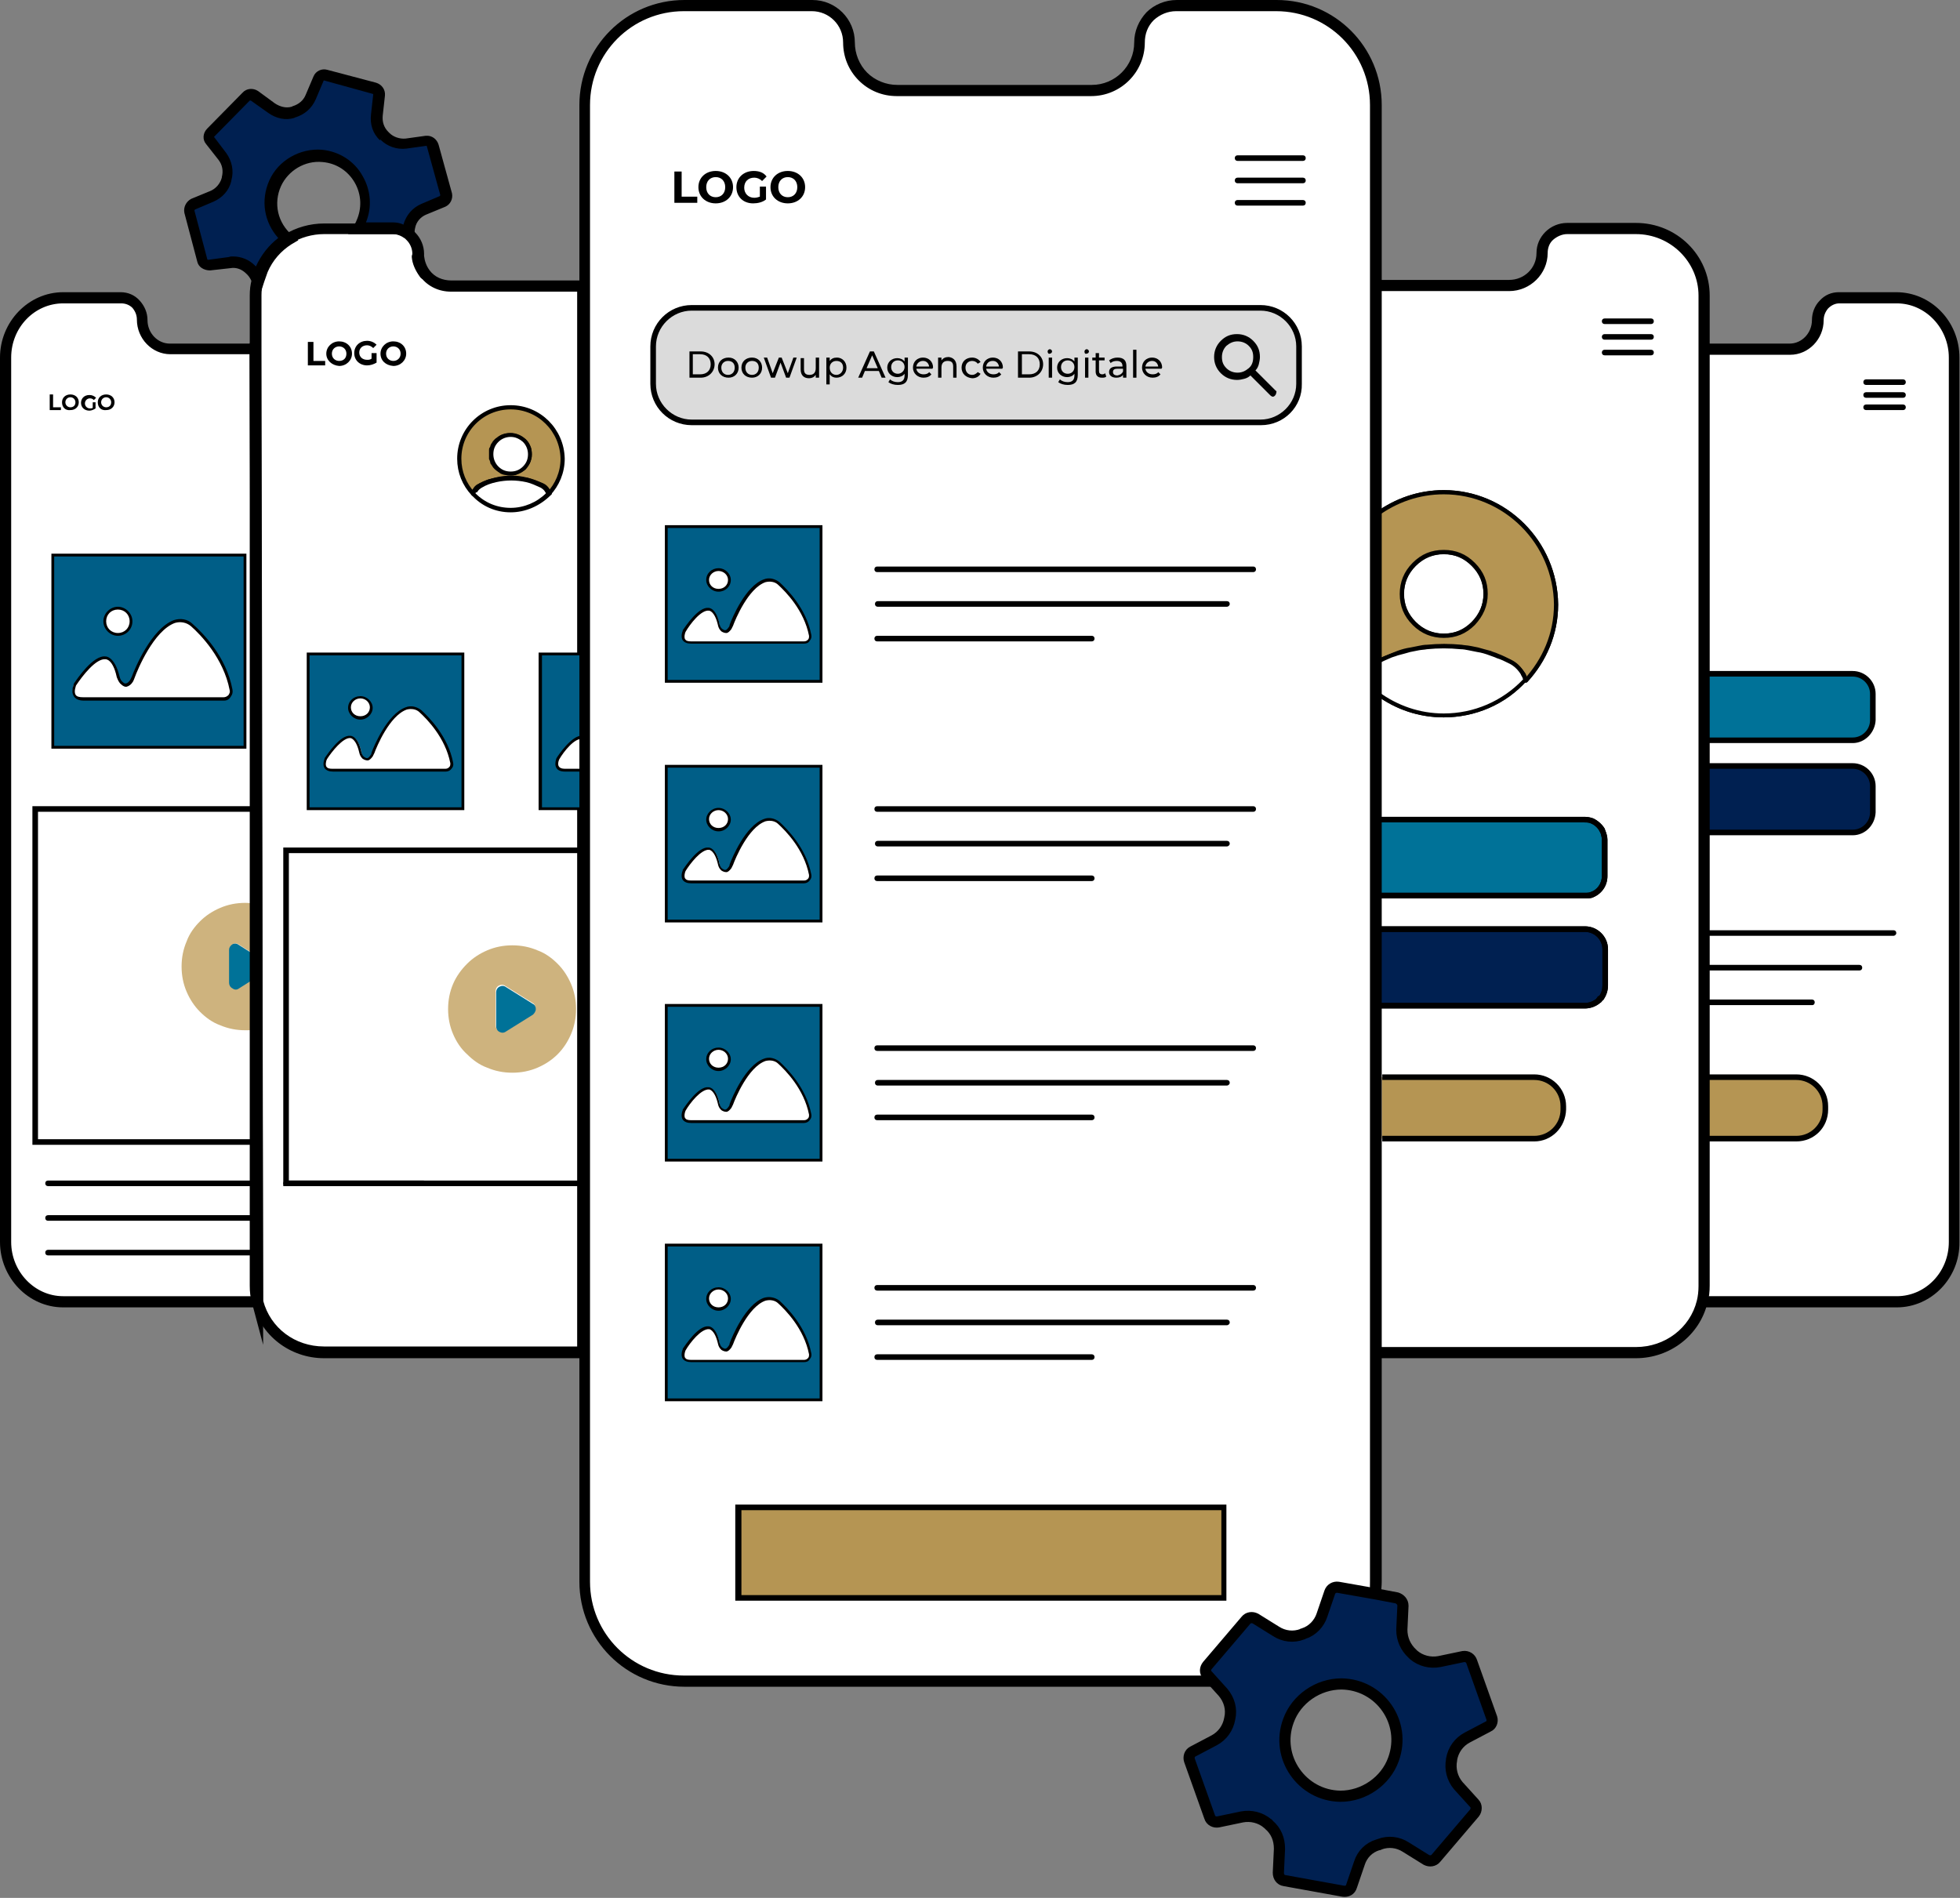 <?xml version="1.0" encoding="utf-8"?>
<!-- Generator: Adobe Illustrator 25.2.1, SVG Export Plug-In . SVG Version: 6.00 Build 0)  -->
<svg version="1.0" id="ux-design" xmlns="http://www.w3.org/2000/svg" xmlns:xlink="http://www.w3.org/1999/xlink" x="0px" y="0px"
	 viewBox="0 0 350.8 339.7" enable-background="new 0 0 350.8 339.7" xml:space="preserve">
<rect x="0" y="0" width="350.8" height="339.7" fill="#808080" stroke="none"/>
<g>
	<g>
		<g>
			<path fill="#FFFFFF" d="M305,62.4h15.3c2.8,0,5-2.3,5-5.2c0-1.1,0.4-2.1,1.1-2.8c0.7-0.7,1.7-1.2,2.7-1.2h10.3
				c5.7,0,10.3,4.8,10.3,10.7v158.3c0,5.9-4.6,10.7-10.3,10.7h-34.8"/>
		</g>
		<g>
			<path d="M339.5,234h-34.8v-2h34.8c5.1,0,9.3-4.3,9.3-9.7V64c0-5.3-4.2-9.7-9.3-9.7h-10.3c-0.7,0-1.4,0.3-2,0.9
				c-0.5,0.6-0.8,1.3-0.8,2.1c0,3.4-2.7,6.2-6,6.2H305v-2h15.3c2.2,0,4-1.9,4-4.2c0-1.3,0.5-2.6,1.4-3.5c0.9-1,2.1-1.5,3.4-1.5h10.3
				c6.2,0,11.3,5.2,11.3,11.7v158.3C350.8,228.7,345.7,234,339.5,234z"/>
		</g>
	</g>
	<g>
		<g>
			<path fill="#007298" d="M304.7,120.6h26.9c2,0,3.6,1.6,3.6,3.6v4.7c0,2-1.6,3.6-3.6,3.6h-26.9"/>
		</g>
		<g>
			<path d="M331.6,133h-26.9v-1h26.9c1.7,0,3.1-1.4,3.1-3.1v-4.7c0-1.7-1.4-3.1-3.1-3.1h-26.9v-1h26.9c2.2,0,4.1,1.8,4.1,4.1v4.7
				C335.6,131.1,333.8,133,331.6,133z"/>
		</g>
	</g>
	<g>
		<g>
			<path fill="#B59553" d="M304.7,192.8h16.9c2.9,0,5.2,2.3,5.2,5.2v0.6c0,2.9-2.3,5.2-5.2,5.2h-16.9"/>
		</g>
		<g>
			<path d="M321.5,204.3h-16.9v-1h16.9c2.6,0,4.7-2.1,4.7-4.7V198c0-2.6-2.1-4.7-4.7-4.7h-16.9v-1h16.9c3.1,0,5.7,2.5,5.7,5.7v0.6
				C327.2,201.8,324.7,204.3,321.5,204.3z"/>
		</g>
	</g>
	<g>
		<g>
			<path fill="#002051" d="M304.7,137.2h26.9c2,0,3.6,1.6,3.6,3.6v4.7c0,2-1.6,3.6-3.6,3.6h-26.9"/>
		</g>
		<g>
			<path d="M331.6,149.5h-26.9v-1h26.9c1.7,0,3.1-1.4,3.1-3.1v-4.7c0-1.7-1.4-3.1-3.1-3.1h-26.9v-1h26.9c2.2,0,4.1,1.8,4.1,4.1v4.7
				C335.6,147.7,333.8,149.5,331.6,149.5z"/>
		</g>
	</g>
	<g>
		<g>
			<path fill="#FFFFFF" d="M246.5,242.1h46.3c5.7,0,10.6-3.9,11.9-9.1c0.2-0.9,0.4-1.9,0.4-2.9V62.4v-9.5c0-6.6-5.5-12-12.2-12
				h-12.3c-1.2,0-2.4,0.5-3.2,1.3c-0.8,0.8-1.3,1.9-1.3,3.1c0,3.2-2.6,5.8-5.9,5.8h-23.6"/>
		</g>
		<g>
			<path d="M292.8,243.1h-46.3v-2h46.3c5.2,0,9.7-3.4,10.9-8.3c0.2-0.8,0.3-1.7,0.3-2.6V52.9c0-6-5-11-11.2-11h-12.3
				c-0.9,0-1.8,0.4-2.5,1c-0.7,0.6-1,1.5-1,2.4c0,3.7-3.1,6.8-6.9,6.8h-23.6v-2h23.6c2.7,0,4.9-2.1,4.9-4.8c0-1.5,0.6-2.8,1.6-3.8
				c1-1,2.4-1.6,3.9-1.6h12.3c7.3,0,13.2,5.8,13.2,13v177.2c0,1.1-0.1,2.1-0.4,3.1C304.2,239,298.9,243.1,292.8,243.1z"/>
		</g>
	</g>
	<g>
		<g>
			<path fill="#007298" d="M246.5,146.7h37.2c0.5,0,1,0.1,1.4,0.3c0.8,0.3,1.5,1,1.9,1.8c0,0,0,0,0,0c0.2,0.4,0.3,0.9,0.3,1.5v3.7
				v2.8c0,1.6-1.1,2.9-2.5,3.4c-0.3,0.1-0.7,0.2-1.1,0.2h-37.2"/>
		</g>
		<g>
			<path d="M283.7,160.8h-37.2v-1h37.2c0.3,0,0.6,0,0.9-0.1c1.3-0.4,2.1-1.6,2.1-2.9v-6.5c0-0.4-0.1-0.7-0.2-1.1l-0.1-0.2
				c-0.3-0.7-0.9-1.3-1.6-1.6c-0.4-0.2-0.8-0.2-1.2-0.2h-37.2v-1h37.2c0.5,0,1.1,0.1,1.6,0.3c0.8,0.4,1.5,1,2,1.8h0l0.1,0.3
				c0.2,0.5,0.4,1.1,0.4,1.7v6.5c0,1.8-1.1,3.3-2.8,3.9C284.5,160.8,284.1,160.8,283.7,160.8z"/>
		</g>
	</g>
	<g>
		<g>
			<path fill="#002051" d="M246.5,166.3h37.2c2,0,3.6,1.6,3.6,3.6v6.5c0,0.9-0.3,1.7-0.8,2.3c0,0,0,0,0,0c-0.1,0.1-0.2,0.2-0.3,0.3
				c-0.6,0.6-1.5,0.9-2.4,0.9h-37.2"/>
		</g>
		<g>
			<path d="M283.7,180.5h-37.2v-1h37.2c0.8,0,1.5-0.3,2.1-0.8c0.1-0.1,0.1-0.1,0.2-0.2v-0.1l0.2-0.1c0.4-0.5,0.6-1.2,0.6-1.9v-6.5
				c0-1.7-1.4-3.1-3.1-3.1h-37.2v-1h37.2c2.2,0,4.1,1.8,4.1,4.1v6.5c0,0.9-0.3,1.8-0.8,2.5l0,0c0,0,0,0.1-0.1,0.1l-0.1,0.1
				c-0.1,0.1-0.2,0.3-0.4,0.4C285.7,180.1,284.7,180.5,283.7,180.5z"/>
		</g>
	</g>
	<g>
		<g>
			<path fill="#B59553" d="M247.3,203.8h27.2c2.9,0,5.2-2.3,5.2-5.2V198c0-2.9-2.3-5.2-5.2-5.2h-27.2"/>
		</g>
		<g>
			<path d="M274.6,204.3h-27.2v-1h27.2c2.6,0,4.7-2.1,4.7-4.7V198c0-2.6-2.1-4.7-4.7-4.7h-27.2v-1h27.2c3.1,0,5.7,2.5,5.7,5.7v0.6
				C280.2,201.8,277.7,204.3,274.6,204.3z"/>
		</g>
	</g>
	<g>
		<g>
			<path fill="#FFFFFF" d="M46.1,233H11.3C5.6,233,1,228.2,1,222.3V64c0-5.9,4.6-10.7,10.3-10.7h10.3c1.1,0,2,0.4,2.7,1.2
				c0.7,0.7,1.1,1.7,1.1,2.8c0,2.8,2.2,5.2,5,5.2h15.3L46.1,233z"/>
		</g>
		<g>
			<path d="M47.1,234H11.3C5.1,234,0,228.7,0,222.3V64c0-6.4,5.1-11.7,11.3-11.7h10.3c1.3,0,2.5,0.5,3.4,1.5c0.9,1,1.4,2.2,1.4,3.5
				c0,2.3,1.8,4.2,4,4.2h16.3L47.1,234z M11.3,54.3C6.2,54.3,2,58.6,2,64v158.3c0,5.3,4.2,9.7,9.3,9.7h33.8L44.7,63.4H30.5
				c-3.3,0-6-2.8-6-6.2c0-0.8-0.3-1.5-0.8-2.1c-0.5-0.5-1.2-0.8-2-0.8H11.3z"/>
		</g>
	</g>
	<g>
		<g>
			<path fill="#FFFFFF" d="M80.7,51.2c-1.9,0-3.6-0.9-4.6-2.2c-0.7-0.9-1.1-1.9-1.3-3.1c0-0.2,0-0.3,0-0.5c0-1.2-0.5-2.3-1.3-3.1
				c-0.1-0.1-0.1-0.1-0.2-0.1c-0.1-0.1-0.2-0.2-0.3-0.2c-0.8-0.6-1.7-0.9-2.8-0.9H58c-2.4,0-4.7,0.7-6.6,1.9
				c-2.1,1.3-3.7,3.2-4.7,5.5c-0.3,0.6-0.5,1.2-0.6,1.9c-0.2,0.9-0.3,1.8-0.3,2.8v9.5h0L46.1,233c1.3,5.2,6.1,9.1,11.9,9.1h46.3
				V51.2H80.7z"/>
		</g>
		<g>
			<path d="M105.3,243.1H58c-6.1,0-11.4-4.1-12.8-9.9l0-0.2L44.7,63.4l0-1v-9.5c0-1,0.1-2,0.4-3c0.2-0.7,0.4-1.4,0.7-2
				c1-2.4,2.8-4.5,5.1-5.9c2.1-1.3,4.6-2,7.1-2h12.3c1.2,0,2.4,0.4,3.4,1.1c0.1,0.1,0.2,0.2,0.4,0.3c0,0,0.1,0.1,0.2,0.2
				c1,1,1.6,2.4,1.6,3.8c0,0.1,0,0.3,0,0.4c0.1,0.9,0.4,1.8,1,2.6c0.9,1.2,2.3,1.8,3.9,1.8h24.6V243.1z M47.1,232.8
				c1.3,4.9,5.7,8.2,10.9,8.2h45.3V52.2H80.7c-2.1,0-4.1-0.9-5.4-2.6c-0.8-1-1.4-2.3-1.5-3.6c0-0.2,0-0.4,0-0.6c0-0.9-0.4-1.8-1-2.4
				c0,0-0.1-0.1-0.1-0.1c-0.1-0.1-0.1-0.1-0.2-0.2c-0.7-0.5-1.4-0.8-2.2-0.8H58c-2.1,0-4.2,0.6-6,1.7c-1.9,1.2-3.4,2.9-4.3,5
				c-0.2,0.6-0.4,1.1-0.6,1.7c-0.2,0.8-0.3,1.7-0.3,2.5l0,9.5L47.1,232.8z"/>
		</g>
	</g>
	<g>
		<g>
			<path fill="#007298" d="M45.7,171v4.2l-3,1.9c-0.4,0.3-0.8,0.3-1.2,0c-0.4-0.2-0.6-0.6-0.6-1V170c0-0.4,0.2-0.8,0.6-1
				c0.4-0.2,0.8-0.2,1.2,0.1L45.7,171z"/>
		</g>
	</g>
	<g>
		<g>
			<path fill="#CEB37E" d="M41.6,169c0.4-0.2,0.8-0.2,1.2,0.1l3,1.9v-9.2c-0.6-0.1-1.2-0.2-1.9-0.2c-1.6,0-3.1,0.3-4.5,0.9
				c-1.4,0.6-2.6,1.4-3.6,2.4c-1,1-1.9,2.2-2.4,3.6c-0.6,1.4-0.9,2.9-0.9,4.5c0,1.6,0.3,3.1,0.9,4.5c0.6,1.4,1.4,2.6,2.4,3.6
				c1,1,2.2,1.9,3.6,2.4c1.4,0.6,2.9,0.9,4.5,0.9c0.7,0,1.3,0,1.9-0.2v-9.2l-3,1.9c-0.4,0.3-0.8,0.3-1.2,0c-0.4-0.2-0.6-0.6-0.6-1
				V170C41,169.6,41.2,169.3,41.6,169z"/>
		</g>
	</g>
	<g>
		<g>
			<path fill="#B59553" stroke="#000000" stroke-width="0.75" stroke-linejoin="round" stroke-miterlimit="10" d="M91.4,72.9
				c-5.1,0-9.2,4.1-9.2,9.2c0,2.4,0.9,4.6,2.5,6.3c0-0.1,0.1-0.2,0.1-0.3c0-0.1,0.1-0.2,0.1-0.3c0.1-0.1,0.1-0.2,0.2-0.3
				c0.2-0.3,0.5-0.5,0.8-0.6c0.4-0.2,0.9-0.4,1.3-0.6c0.2-0.1,0.5-0.2,0.7-0.2c0.2-0.1,0.4-0.1,0.7-0.2c0,0,0,0,0.1,0
				c0.2-0.1,0.4-0.1,0.6-0.1c0.7-0.1,1.4-0.2,2.1-0.2c0.2,0,0.5,0,0.7,0c0.5,0,0.9,0.1,1.4,0.2c0.2,0,0.5,0.1,0.7,0.1
				c0.1,0,0.1,0,0.2,0c0.3,0.1,0.6,0.2,0.9,0.3c0.3,0.1,0.6,0.2,1,0.4c0.2,0.1,0.4,0.2,0.7,0.3c0,0,0.1,0,0.1,0.1
				c0.1,0.1,0.2,0.1,0.3,0.2c0,0,0.1,0.1,0.1,0.1c0.1,0.1,0.2,0.2,0.2,0.3c0.1,0.1,0.1,0.2,0.2,0.3c0.1,0.2,0.2,0.3,0.3,0.5
				c1.5-1.6,2.5-3.8,2.5-6.3C100.6,77,96.5,72.9,91.4,72.9z M94.6,82.5c-0.1,0.1-0.1,0.3-0.2,0.4c-0.2,0.3-0.4,0.6-0.6,0.8v0
				c-0.1,0.1-0.2,0.2-0.3,0.2c-0.2,0.2-0.4,0.3-0.6,0.4c-0.2,0.1-0.4,0.2-0.6,0.3c-0.2,0.1-0.4,0.1-0.7,0.1c-0.1,0-0.2,0-0.4,0
				c-0.1,0-0.2,0-0.3,0c-0.2,0-0.4-0.1-0.7-0.1c-0.2-0.1-0.4-0.1-0.6-0.3c-0.3-0.2-0.6-0.4-0.8-0.6c-0.2-0.2-0.3-0.3-0.4-0.5
				c-0.1-0.1-0.1-0.2-0.2-0.3c-0.1-0.1-0.1-0.2-0.1-0.3c0-0.1-0.1-0.2-0.1-0.3c0-0.1,0-0.2-0.1-0.2c0-0.1,0-0.1,0-0.2
				c0-0.2,0-0.4,0-0.6c0-0.2,0-0.4,0-0.6c0-0.1,0-0.1,0-0.2c0-0.1,0-0.2,0.1-0.2c0-0.1,0.1-0.2,0.1-0.3c0-0.1,0.1-0.2,0.1-0.3
				c0.1-0.1,0.1-0.2,0.2-0.3c0.1-0.2,0.3-0.4,0.4-0.5h0c0.1-0.1,0.2-0.2,0.3-0.2c0.2-0.2,0.4-0.3,0.6-0.4c0.1-0.1,0.2-0.1,0.3-0.1
				c0.4-0.2,0.8-0.3,1.3-0.3c0.5,0,0.9,0.1,1.3,0.3c0.1,0,0.2,0.1,0.3,0.1c0.2,0.1,0.4,0.2,0.6,0.4c0.1,0.1,0.2,0.2,0.3,0.2
				c0.3,0.3,0.5,0.5,0.6,0.8c0.1,0.1,0.1,0.2,0.2,0.4c0.1,0.1,0.1,0.3,0.1,0.4c0.1,0.3,0.1,0.6,0.1,0.8c0,0.3,0,0.6-0.1,0.8
				C94.7,82.2,94.6,82.4,94.6,82.5z"/>
		</g>
	</g>
	<g>
		<g>
			<path fill="#FFFFFF" d="M46.1,233c-0.2-0.9-0.4-1.9-0.4-2.9V62.4h0L46.1,233z"/>
		</g>
		<g>
			<path d="M47.1,240.7l-2-7.5c-0.3-1-0.4-2-0.4-3.1V61.4h2l0,1L47.1,240.7z"/>
		</g>
	</g>
	<g>
		<g>
			<path fill="#B59553" stroke="#000000" stroke-width="0.75" stroke-linejoin="round" stroke-miterlimit="10" d="M258.4,88.1
				c-4.5,0-8.6,1.5-11.9,3.9v26.5c0.7-0.4,1.4-0.7,2.2-1c0.5-0.2,1-0.4,1.5-0.5c0.7-0.2,1.5-0.5,2.2-0.6c0.5-0.1,1-0.2,1.5-0.3
				c0.5-0.1,1-0.2,1.5-0.2c1-0.1,2-0.2,3-0.2c1,0,2,0.1,3.1,0.2c0.5,0.1,1,0.1,1.5,0.2c0.5,0.1,1,0.2,1.5,0.3
				c0.7,0.2,1.5,0.4,2.2,0.6c0.4,0.1,0.8,0.3,1.3,0.5c0.8,0.3,1.6,0.7,2.4,1.1c0.9,0.5,1.6,1.1,2.2,2c0.1,0.1,0.2,0.3,0.2,0.5
				c0,0.1,0.1,0.1,0.1,0.2c0.1,0.2,0.1,0.3,0.2,0.5c3.3-3.6,5.4-8.3,5.4-13.6C278.4,97.1,269.4,88.1,258.4,88.1z M263.7,111.6
				c-1.5,1.5-3.2,2.2-5.3,2.2c-2,0-3.8-0.7-5.3-2.2c-1.5-1.5-2.2-3.2-2.2-5.3c0-2,0.7-3.8,2.2-5.3c1.5-1.5,3.2-2.2,5.3-2.2
				c2.1,0,3.8,0.7,5.3,2.2c1.5,1.5,2.2,3.2,2.2,5.3C265.9,108.4,265.1,110.1,263.7,111.6z"/>
		</g>
	</g>
	<g>
		<g>
			<path fill="#FFFFFF" d="M265.9,106.3c0,2-0.7,3.8-2.2,5.3c-1.5,1.5-3.2,2.2-5.3,2.2c-2,0-3.8-0.7-5.3-2.2
				c-1.5-1.5-2.2-3.2-2.2-5.3c0-2,0.7-3.8,2.2-5.3c1.5-1.5,3.2-2.2,5.3-2.2c2.1,0,3.8,0.7,5.3,2.2
				C265.1,102.5,265.9,104.3,265.9,106.3z"/>
		</g>
		<g>
			<path d="M258.4,114.1c-2.1,0-4-0.8-5.5-2.3c-1.5-1.5-2.3-3.4-2.3-5.5c0-2.1,0.8-4,2.3-5.5c1.5-1.5,3.4-2.3,5.5-2.3
				c2.1,0,4,0.8,5.5,2.3c1.5,1.5,2.3,3.4,2.3,5.5c0,2.1-0.8,4-2.3,5.5C262.4,113.4,260.5,114.1,258.4,114.1z M258.4,99.2
				c-1.9,0-3.6,0.7-5,2.1c-1.4,1.4-2.1,3.1-2.1,5c0,1.9,0.7,3.6,2.1,5c1.4,1.4,3.1,2.1,5,2.1c2,0,3.6-0.7,5-2.1
				c1.4-1.4,2.1-3.1,2.1-5c0-1.9-0.7-3.6-2.1-5C262,99.9,260.4,99.2,258.4,99.2z"/>
		</g>
	</g>
	<g>
		<g>
			<path fill="#FFFFFF" d="M246.5,118.5c0.7-0.4,1.4-0.7,2.2-1c0.5-0.2,1-0.4,1.5-0.5c0.7-0.2,1.5-0.5,2.2-0.6
				c0.5-0.1,1-0.2,1.5-0.3c0.5-0.1,1-0.2,1.5-0.2c1-0.1,2-0.2,3-0.2s2,0.1,3.1,0.2c0.5,0.1,1,0.1,1.5,0.2c0.5,0.1,1,0.2,1.5,0.3
				c0.7,0.2,1.5,0.4,2.2,0.6c0.4,0.1,0.8,0.3,1.3,0.5c0.8,0.3,1.6,0.7,2.4,1.1c0.9,0.5,1.6,1.1,2.2,2c0.1,0.1,0.2,0.3,0.2,0.5
				c0,0.1,0.1,0.1,0.1,0.2c0.1,0.2,0.1,0.3,0.2,0.5v0c-3.6,3.9-8.9,6.4-14.6,6.4c-4.5,0-8.6-1.5-11.9-4"/>
		</g>
		<g>
			<path d="M258.4,128.4c-4.4,0-8.6-1.4-12.1-4c-0.2-0.1-0.2-0.4-0.1-0.5c0.1-0.2,0.4-0.2,0.5-0.1c3.4,2.5,7.4,3.9,11.7,3.9
				c5.4,0,10.5-2.2,14.2-6.1c0-0.1-0.1-0.2-0.1-0.3c0-0.1-0.1-0.1-0.1-0.2c-0.1-0.2-0.2-0.3-0.2-0.4c-0.5-0.8-1.2-1.5-2-1.9
				c-0.8-0.4-1.6-0.8-2.3-1c-0.4-0.2-0.8-0.3-1.3-0.5c-0.8-0.3-1.5-0.5-2.2-0.6c-0.5-0.1-1-0.2-1.5-0.3c-0.5-0.1-1-0.2-1.5-0.2
				c-2-0.2-4-0.2-6,0c-0.5,0.1-1,0.1-1.5,0.2c-0.5,0.1-1,0.2-1.5,0.3c-0.7,0.2-1.4,0.4-2.2,0.6c-0.5,0.2-1,0.3-1.4,0.5
				c-0.7,0.3-1.4,0.6-2.1,1c-0.2,0.1-0.4,0-0.5-0.2c-0.1-0.2,0-0.4,0.2-0.5c0.7-0.4,1.5-0.7,2.2-1c0.5-0.2,1-0.4,1.5-0.6
				c0.8-0.3,1.6-0.5,2.3-0.6c0.5-0.1,1-0.2,1.5-0.3c0.5-0.1,1-0.2,1.5-0.2c2-0.2,4.2-0.2,6.2,0c0.5,0.1,1,0.1,1.5,0.2
				c0.5,0.1,1,0.2,1.5,0.3c0.7,0.2,1.4,0.4,2.2,0.6c0.4,0.2,0.9,0.3,1.3,0.5c0.8,0.3,1.6,0.7,2.4,1.1c1,0.5,1.7,1.2,2.3,2.2
				c0.1,0.2,0.2,0.3,0.3,0.5c0,0,0.1,0.1,0.1,0.2c0.1,0.2,0.1,0.3,0.2,0.5l0,0.1v0.1l-0.1,0.1C269.5,126.1,264,128.4,258.4,128.4z"
				/>
		</g>
	</g>
	<g>
		<g>
			<path fill="#B59553" stroke="#000000" stroke-width="0.75" stroke-linejoin="round" stroke-miterlimit="10" d="M258.4,88.1
				c-4.5,0-8.6,1.5-11.9,3.9v26.5c0.7-0.4,1.4-0.7,2.2-1c0.5-0.2,1-0.4,1.5-0.5c0.7-0.2,1.5-0.5,2.2-0.6c0.5-0.1,1-0.2,1.5-0.3
				c0.5-0.1,1-0.2,1.5-0.2c1-0.1,2-0.2,3-0.2c1,0,2,0.1,3.1,0.2c0.5,0.1,1,0.1,1.5,0.2c0.5,0.1,1,0.2,1.5,0.3
				c0.7,0.2,1.5,0.4,2.2,0.6c0.4,0.1,0.8,0.3,1.3,0.5c0.8,0.3,1.6,0.7,2.4,1.1c0.9,0.5,1.6,1.1,2.2,2c0.1,0.1,0.2,0.3,0.2,0.5
				c0,0.1,0.1,0.1,0.1,0.2c0.1,0.2,0.1,0.3,0.2,0.5c3.3-3.6,5.4-8.3,5.4-13.6C278.4,97.1,269.4,88.1,258.4,88.1z M263.7,111.6
				c-1.5,1.5-3.2,2.2-5.3,2.2c-2,0-3.8-0.7-5.3-2.2c-1.5-1.5-2.2-3.2-2.2-5.3c0-2,0.7-3.8,2.2-5.3c1.5-1.5,3.2-2.2,5.3-2.2
				c2.1,0,3.8,0.7,5.3,2.2c1.5,1.5,2.2,3.2,2.2,5.3C265.9,108.4,265.1,110.1,263.7,111.6z"/>
		</g>
	</g>
	<g>
		<g>
			<path fill="#FFFFFF" d="M246.5,118.5c0.7-0.4,1.4-0.7,2.2-1c0.5-0.2,1-0.4,1.5-0.5c0.7-0.2,1.5-0.5,2.2-0.6
				c0.5-0.1,1-0.2,1.5-0.3c0.5-0.1,1-0.2,1.5-0.2c1-0.1,2-0.2,3-0.2s2,0.1,3.1,0.2c0.5,0.1,1,0.1,1.5,0.2c0.5,0.1,1,0.2,1.5,0.3
				c0.7,0.2,1.5,0.4,2.2,0.6c0.4,0.1,0.8,0.3,1.3,0.5c0.8,0.3,1.6,0.7,2.4,1.1c0.9,0.5,1.6,1.1,2.2,2c0.1,0.1,0.2,0.3,0.2,0.5
				c0,0.1,0.1,0.1,0.1,0.2c0.1,0.2,0.1,0.3,0.2,0.5v0c-3.6,3.9-8.9,6.4-14.6,6.4c-4.5,0-8.6-1.5-11.9-4"/>
		</g>
		<g>
			<path d="M258.4,128.4c-4.4,0-8.6-1.4-12.1-4c-0.2-0.1-0.2-0.4-0.1-0.5c0.1-0.2,0.4-0.2,0.5-0.1c3.4,2.5,7.4,3.9,11.7,3.9
				c5.4,0,10.5-2.2,14.2-6.1c0-0.1-0.1-0.2-0.1-0.3c0-0.1-0.1-0.1-0.1-0.2c-0.1-0.2-0.2-0.3-0.2-0.4c-0.5-0.8-1.2-1.5-2-1.9
				c-0.8-0.4-1.6-0.8-2.3-1c-0.4-0.2-0.8-0.3-1.3-0.5c-0.8-0.3-1.5-0.5-2.2-0.6c-0.5-0.1-1-0.2-1.5-0.3c-0.5-0.1-1-0.2-1.5-0.2
				c-2-0.2-4-0.2-6,0c-0.5,0.1-1,0.1-1.5,0.2c-0.5,0.1-1,0.2-1.5,0.3c-0.7,0.2-1.4,0.4-2.2,0.6c-0.5,0.2-1,0.3-1.4,0.5
				c-0.7,0.3-1.4,0.6-2.1,1c-0.2,0.1-0.4,0-0.5-0.2c-0.1-0.2,0-0.4,0.2-0.5c0.7-0.4,1.5-0.7,2.2-1c0.5-0.2,1-0.4,1.5-0.6
				c0.8-0.3,1.6-0.5,2.3-0.6c0.5-0.1,1-0.2,1.5-0.3c0.5-0.1,1-0.2,1.5-0.2c2-0.2,4.2-0.2,6.2,0c0.5,0.1,1,0.1,1.5,0.2
				c0.5,0.1,1,0.2,1.5,0.3c0.7,0.2,1.4,0.4,2.2,0.6c0.4,0.2,0.9,0.3,1.3,0.5c0.8,0.3,1.6,0.7,2.4,1.1c1,0.5,1.7,1.2,2.3,2.2
				c0.1,0.2,0.2,0.3,0.3,0.5c0,0,0.1,0.1,0.1,0.2c0.1,0.2,0.1,0.3,0.2,0.5l0,0.1v0.1l-0.1,0.1C269.5,126.1,264,128.4,258.4,128.4z"
				/>
		</g>
	</g>
	<g>
		<g>
			<g>
				<polyline fill="#005E87" points="104.7,125.3 104.7,117.1 96.7,117.1 96.7,144.8 104.7,144.8 104.7,137.8 104.7,132.1 
					104.7,128 				"/>
			</g>
			<g>
				<path d="M104.9,145h-8.5v-28.2h8.5v8.4c0,0.1-0.1,0.2-0.2,0.2s-0.2-0.1-0.2-0.2v-7.9h-7.5v27.2h7.5V128c0-0.1,0.1-0.2,0.2-0.2
					s0.2,0.1,0.2,0.2V145z"/>
			</g>
		</g>
		<g>
			<g>
				<rect x="119.3" y="137.1" fill="#005E87" width="5.1" height="7.6"/>
			</g>
			<g>
				<path d="M124.6,145H119v-8.1h5.6V145z M119.5,144.5h4.6v-7.1h-4.6V144.5z"/>
			</g>
		</g>
		<g>
			<g>
				<rect x="119.3" y="117.1" fill="#005E87" width="5.1" height="4.9"/>
			</g>
			<g>
				<path d="M124.6,122.2H119v-5.4h5.6V122.2z M119.5,121.7h4.6v-4.4h-4.6V121.7z"/>
			</g>
		</g>
		<g>
			<g>
				<path fill="#FFFFFF" d="M104.7,132.1v5.7h-3.6c-1.2,0-1.5-0.6-1.5-1.1c0-0.5,0.2-0.9,0.2-0.9c0.1-0.1,2.6-4.1,4.4-3.9
					C104.2,131.9,104.4,131.9,104.7,132.1z"/>
			</g>
			<g>
				<path d="M104.9,138.1h-3.8c-1.6,0-1.7-1-1.7-1.4c0-0.5,0.2-1,0.2-1c0.3-0.5,2.8-4.2,4.6-4c0.1,0,0.3,0,0.6,0.2l0.1,0.1V138.1z
					 M100.1,135.9c0,0-0.2,0.4-0.2,0.8c0,0.2,0,0.9,1.2,0.9h3.3v-5.3c-0.1,0-0.2,0-0.2,0C102.9,132,100.9,134.5,100.1,135.9
					C100.1,135.9,100.1,135.9,100.1,135.9z"/>
			</g>
		</g>
		<g>
			<g>
				<path fill="#FFFFFF" d="M122.3,137.1c-0.2,0.4-0.5,0.7-1,0.7h-2v-0.7H122.3z"/>
			</g>
			<g>
				<path d="M121.3,138.1H119v-1.2h3.7l-0.1,0.3C122.3,137.7,121.8,138.1,121.3,138.1z M119.5,137.6h1.8c0.2,0,0.4-0.1,0.5-0.2h-2.3
					V137.6z"/>
			</g>
		</g>
		<g>
			<g>
				<path fill="#FFFFFF" d="M104.7,128c-0.4-0.3-0.6-0.8-0.6-1.4c0-0.5,0.2-1,0.6-1.4"/>
			</g>
			<g>
				<path d="M104.7,128.2c-0.1,0-0.1,0-0.2-0.1c-0.4-0.4-0.7-1-0.7-1.5c0-0.6,0.2-1.1,0.7-1.5c0.1-0.1,0.3-0.1,0.4,0
					c0.1,0.1,0.1,0.3,0,0.4c-0.3,0.3-0.5,0.7-0.5,1.2c0,0.4,0.2,0.9,0.5,1.2c0.1,0.1,0.1,0.3,0,0.4
					C104.8,128.2,104.8,128.2,104.7,128.2z"/>
			</g>
		</g>
	</g>
	<g>
		<g>
			<path fill="#FFFFFF" d="M246.3,285.4c0.1-0.7,0.1-1.5,0.1-2.3v-41v-38.2v-11V180v-13.6v-6v-13.6v-22.6v-32V51.2V18.8
				c0-9.8-8-17.8-17.8-17.8h-17.9c-1.8,0-3.5,0.7-4.7,1.9s-1.9,2.8-1.9,4.7c0,4.8-3.9,8.6-8.6,8.6h-34.8c-2.4,0-4.5-1-6.1-2.5
				c-1.6-1.6-2.5-3.7-2.5-6.1c0-3.7-3-6.6-6.6-6.6h-22.9c-9.8,0-17.8,8-17.8,17.8v98.3v8.2v2.7v4.1v5.7v7v7.5v59.6v71.3
				c0,9.8,8,17.8,17.8,17.8h94.6"/>
		</g>
		<g>
			<path d="M217.1,301.9h-94.6c-10.4,0-18.8-8.4-18.8-18.8V18.8c0-10.4,8.4-18.8,18.8-18.8h22.9c4.2,0,7.6,3.4,7.6,7.6
				c0,2,0.8,4,2.2,5.4c1.4,1.4,3.4,2.2,5.4,2.2h34.8c4.2,0,7.6-3.4,7.6-7.6c0-2,0.8-3.9,2.2-5.4c1.4-1.4,3.4-2.2,5.4-2.2h17.9
				c10.4,0,18.8,8.4,18.8,18.8v264.3c0,0.8-0.1,1.6-0.2,2.4l-2-0.3c0.1-0.7,0.1-1.4,0.1-2.1V18.8c0-9.3-7.5-16.8-16.8-16.8h-17.9
				c-1.5,0-2.9,0.6-4,1.6c-1.1,1.1-1.6,2.5-1.6,4c0,5.3-4.3,9.6-9.6,9.6h-34.8c-2.6,0-5-1-6.8-2.8s-2.8-4.2-2.8-6.8
				c0-3.1-2.5-5.6-5.6-5.6h-22.9c-9.3,0-16.8,7.5-16.8,16.8v264.3c0,9.3,7.5,16.8,16.8,16.8h94.6V301.9z"/>
		</g>
	</g>
	<g>
		<g>
			<path fill="#DBDBDB" d="M225.7,75.6H123.8c-3.8,0-6.9-3.1-6.9-6.9V62c0-3.8,3.1-6.9,6.9-6.9h101.8c3.8,0,6.9,3.1,6.9,6.9v6.7
				C232.6,72.5,229.5,75.6,225.7,75.6z"/>
		</g>
		<g>
			<path d="M225.7,76.1H123.8c-4.1,0-7.4-3.3-7.4-7.4V62c0-4.1,3.3-7.4,7.4-7.4h101.8c4.1,0,7.4,3.3,7.4,7.4v6.7
				C233.1,72.8,229.8,76.1,225.7,76.1z M123.8,55.6c-3.5,0-6.4,2.9-6.4,6.4v6.7c0,3.5,2.9,6.4,6.4,6.4h101.8c3.5,0,6.4-2.9,6.4-6.4
				V62c0-3.5-2.9-6.4-6.4-6.4H123.8z"/>
		</g>
	</g>
	<g>
		<g>
			<path d="M233.2,28.8h-11.7c-0.3,0-0.5-0.2-0.5-0.5s0.2-0.5,0.5-0.5h11.7c0.3,0,0.5,0.2,0.5,0.5S233.5,28.8,233.2,28.8z"/>
		</g>
	</g>
	<g>
		<g>
			<path d="M233.2,32.8h-11.7c-0.3,0-0.5-0.2-0.5-0.5s0.2-0.5,0.5-0.5h11.7c0.3,0,0.5,0.2,0.5,0.5S233.5,32.8,233.2,32.8z"/>
		</g>
	</g>
	<g>
		<g>
			<path d="M233.2,36.8h-11.7c-0.3,0-0.5-0.2-0.5-0.5s0.2-0.5,0.5-0.5h11.7c0.3,0,0.5,0.2,0.5,0.5S233.5,36.8,233.2,36.8z"/>
		</g>
	</g>
	<g>
		<g>
			<path d="M228.3,69.9l-3.6-3.6c0.3-0.3,0.5-0.7,0.6-1.1c0.1-0.4,0.2-0.9,0.2-1.3c0-1.2-0.4-2.1-1.2-2.9c-0.8-0.8-1.8-1.2-2.9-1.2
				c-1.2,0-2.1,0.4-2.9,1.2c-0.8,0.8-1.2,1.8-1.2,2.9c0,1.1,0.4,2.1,1.2,2.9c0.8,0.8,1.8,1.2,2.9,1.2c0.5,0,0.9-0.1,1.3-0.2
				c0.4-0.1,0.8-0.3,1.1-0.6l3.6,3.6c0.1,0.1,0.3,0.2,0.4,0.2c0.2,0,0.3-0.1,0.4-0.2c0.1-0.1,0.2-0.3,0.2-0.4
				C228.5,70.1,228.5,70,228.3,69.9z M223.5,65.9c-0.6,0.5-1.2,0.8-2,0.8c-0.8,0-1.5-0.3-2-0.8c-0.6-0.6-0.8-1.2-0.8-2
				c0-0.8,0.3-1.5,0.8-2c0.6-0.5,1.2-0.8,2-0.8c0.8,0,1.5,0.3,2,0.8c0.6,0.6,0.8,1.2,0.8,2C224.3,64.7,224.1,65.4,223.5,65.9z"/>
		</g>
	</g>
	<g>
		<g>
			<path d="M295.5,58h-8.3c-0.3,0-0.5-0.2-0.5-0.5s0.2-0.5,0.5-0.5h8.3c0.3,0,0.5,0.2,0.5,0.5S295.8,58,295.5,58z"/>
		</g>
	</g>
	<g>
		<g>
			<path d="M295.5,60.8h-8.3c-0.3,0-0.5-0.2-0.5-0.5s0.2-0.5,0.5-0.5h8.3c0.3,0,0.5,0.2,0.5,0.5S295.8,60.8,295.5,60.8z"/>
		</g>
	</g>
	<g>
		<g>
			<path d="M295.5,63.6h-8.3c-0.3,0-0.5-0.2-0.5-0.5s0.2-0.5,0.5-0.5h8.3c0.3,0,0.5,0.2,0.5,0.5S295.8,63.6,295.5,63.6z"/>
		</g>
	</g>
	<g>
		<g>
			<path d="M340.6,68.9H334c-0.3,0-0.5-0.2-0.5-0.5s0.2-0.5,0.5-0.5h6.6c0.3,0,0.5,0.2,0.5,0.5S340.9,68.9,340.6,68.9z"/>
		</g>
	</g>
	<g>
		<g>
			<path d="M340.6,71.2H334c-0.3,0-0.5-0.2-0.5-0.5s0.2-0.5,0.5-0.5h6.6c0.3,0,0.5,0.2,0.5,0.5S340.9,71.2,340.6,71.2z"/>
		</g>
	</g>
	<g>
		<g>
			<path d="M340.6,73.4H334c-0.3,0-0.5-0.2-0.5-0.5s0.2-0.5,0.5-0.5h6.6c0.3,0,0.5,0.2,0.5,0.5S340.9,73.4,340.6,73.4z"/>
		</g>
	</g>
	<g>
		<g>
			<path fill="#002051" stroke="#000000" stroke-width="2" stroke-linecap="round" stroke-miterlimit="10" d="M267,307.5l-3.6-10.1
				c-0.2-0.6-0.8-1-1.5-0.9l-4.3,0.9c-1.6,0.3-3.3-0.1-4.6-1.2c-0.1-0.1-0.1-0.1-0.2-0.2c-1.2-1.1-1.9-2.6-1.9-4.3l0.2-4.3
				c0-0.7-0.5-1.2-1.1-1.4l-3.7-0.7l-6.8-1.2c-0.7-0.1-1.3,0.3-1.5,0.9l-1.4,4.1c-0.5,1.5-1.7,2.8-3.3,3.3c-0.1,0-0.1,0-0.2,0.1
				c-1.6,0.6-3.3,0.4-4.7-0.5l-3.7-2.3c-0.6-0.3-1.3-0.2-1.7,0.3l-6.9,8.1c-0.4,0.5-0.5,1.2,0,1.7l0.9,1l1.9,2.1
				c1.1,1.3,1.6,3,1.2,4.7l0,0c-0.3,1.7-1.3,3.1-2.8,3.9l-3.8,2c-0.6,0.3-0.8,1-0.6,1.6l3.6,10.1c0.2,0.7,0.9,1,1.5,0.9l4.3-0.9
				c1.6-0.3,3.3,0.1,4.6,1.2c0.1,0,0.1,0.1,0.2,0.2c1.3,1.1,1.9,2.6,1.9,4.3l-0.2,4.3c0,0.7,0.4,1.3,1.1,1.4l10.5,1.9
				c0.7,0.1,1.3-0.2,1.5-0.9l1.4-4.1c0.5-1.6,1.7-2.8,3.3-3.3c0.1,0,0.2,0,0.3-0.1c1.6-0.6,3.3-0.4,4.7,0.5l3.7,2.3
				c0.6,0.3,1.3,0.2,1.7-0.3l6.9-8.1c0.4-0.5,0.4-1.3,0-1.7l-2.9-3.2c-1.1-1.3-1.5-3-1.2-4.6l0-0.1c0.3-1.7,1.3-3.1,2.8-3.9l3.8-2
				C266.9,308.8,267.2,308.1,267,307.5z M249.4,314.9c-1.4,3.9-5.3,6.6-9.5,6.6c-6.9-0.1-11.7-7-9.3-13.5c1.4-3.9,5.3-6.6,9.5-6.6
				C247,301.5,251.8,308.3,249.4,314.9z"/>
		</g>
	</g>
	<g>
		<g>
			<path d="M120.7,30.7h1.3v4.5h2.8v1.1h-4.1V30.7z"/>
		</g>
		<g>
			<path d="M125,33.5c0-1.7,1.3-2.9,3.1-2.9c1.8,0,3.1,1.2,3.1,2.9c0,1.7-1.3,2.9-3.1,2.9C126.3,36.4,125,35.2,125,33.5z
				 M129.8,33.5c0-1.1-0.7-1.8-1.7-1.8s-1.7,0.7-1.7,1.8c0,1.1,0.7,1.8,1.7,1.8S129.8,34.6,129.8,33.5z"/>
		</g>
		<g>
			<path d="M135.9,33.4h1.2v2.3c-0.6,0.5-1.5,0.7-2.3,0.7c-1.8,0-3-1.2-3-2.9s1.3-2.9,3.1-2.9c1,0,1.8,0.3,2.3,1l-0.8,0.8
				c-0.4-0.4-0.9-0.6-1.4-0.6c-1.1,0-1.8,0.7-1.8,1.8c0,1,0.7,1.8,1.8,1.8c0.4,0,0.7-0.1,1-0.2V33.4z"/>
		</g>
		<g>
			<path d="M137.9,33.5c0-1.7,1.3-2.9,3.1-2.9c1.8,0,3.1,1.2,3.1,2.9c0,1.7-1.3,2.9-3.1,2.9C139.2,36.4,137.9,35.2,137.9,33.5z
				 M142.7,33.5c0-1.1-0.7-1.8-1.7-1.8s-1.7,0.7-1.7,1.8c0,1.1,0.7,1.8,1.7,1.8S142.7,34.6,142.7,33.5z"/>
		</g>
	</g>
	<g>
		<g>
			<path d="M55.1,61.2h1v3.4h2.1v0.8h-3.1V61.2z"/>
		</g>
		<g>
			<path d="M58.4,63.3c0-1.2,1-2.2,2.3-2.2c1.3,0,2.3,0.9,2.3,2.2c0,1.2-1,2.2-2.3,2.2C59.4,65.4,58.4,64.5,58.4,63.3z M62,63.3
				c0-0.8-0.6-1.3-1.3-1.3c-0.7,0-1.3,0.5-1.3,1.3c0,0.8,0.6,1.3,1.3,1.3C61.5,64.6,62,64.1,62,63.3z"/>
		</g>
		<g>
			<path d="M66.5,63.2h0.9v1.7c-0.5,0.3-1.1,0.5-1.7,0.5c-1.3,0-2.3-0.9-2.3-2.2c0-1.3,1-2.2,2.3-2.2c0.7,0,1.3,0.3,1.7,0.7
				l-0.6,0.6c-0.3-0.3-0.7-0.5-1.1-0.5c-0.8,0-1.4,0.5-1.4,1.3c0,0.8,0.6,1.3,1.4,1.3c0.3,0,0.5,0,0.8-0.2V63.2z"/>
		</g>
		<g>
			<path d="M68.1,63.3c0-1.2,1-2.2,2.3-2.2c1.3,0,2.3,0.9,2.3,2.2c0,1.2-1,2.2-2.3,2.2C69,65.4,68.1,64.5,68.1,63.3z M71.7,63.3
				c0-0.8-0.6-1.3-1.3-1.3c-0.7,0-1.3,0.5-1.3,1.3c0,0.8,0.6,1.3,1.3,1.3C71.1,64.6,71.7,64.1,71.7,63.3z"/>
		</g>
	</g>
	<g>
		<g>
			<path d="M8.9,70.6h0.6v2.3h1.4v0.5h-2V70.6z"/>
		</g>
		<g>
			<path d="M11.1,72c0-0.8,0.6-1.4,1.5-1.4c0.9,0,1.5,0.6,1.5,1.4c0,0.8-0.6,1.4-1.5,1.4C11.7,73.5,11.1,72.9,11.1,72z M13.5,72
				c0-0.5-0.4-0.9-0.9-0.9c-0.5,0-0.9,0.4-0.9,0.9c0,0.5,0.4,0.9,0.9,0.9C13.1,72.9,13.5,72.6,13.5,72z"/>
		</g>
		<g>
			<path d="M16.5,72h0.6v1.1c-0.3,0.2-0.7,0.4-1.1,0.4c-0.9,0-1.5-0.6-1.5-1.4s0.6-1.4,1.5-1.4c0.5,0,0.9,0.2,1.2,0.5l-0.4,0.4
				c-0.2-0.2-0.4-0.3-0.7-0.3c-0.5,0-0.9,0.4-0.9,0.9c0,0.5,0.4,0.9,0.9,0.9c0.2,0,0.3,0,0.5-0.1V72z"/>
		</g>
		<g>
			<path d="M17.5,72c0-0.8,0.6-1.4,1.5-1.4c0.9,0,1.5,0.6,1.5,1.4c0,0.8-0.6,1.4-1.5,1.4C18.1,73.5,17.5,72.9,17.5,72z M19.9,72
				c0-0.5-0.4-0.9-0.9-0.9c-0.5,0-0.9,0.4-0.9,0.9c0,0.5,0.4,0.9,0.9,0.9C19.5,72.9,19.9,72.6,19.9,72z"/>
		</g>
	</g>
	<g>
		<g>
			<g>
				<rect x="119.3" y="94.3" fill="#005E87" width="27.7" height="27.7"/>
			</g>
			<g>
				<path d="M147.2,122.2H119V94h28.2V122.2z M119.5,121.7h27.2V94.5h-27.2V121.7z"/>
			</g>
		</g>
		<g>
			<g>
				<path fill="#FFFFFF" d="M123.7,115h20.2c0.7,0,1.2-0.6,1.1-1.3c-0.9-4.6-4.1-7.9-5.6-9.3c-0.7-0.6-1.7-0.8-2.5-0.5
					c-3.2,1.2-5.5,6.9-5.9,8c-0.1,0.2-0.2,0.4-0.3,0.5c-0.5,0.8-1,0.7-1.4,0.4c-0.3-0.2-0.5-0.6-0.5-0.9c-0.6-2.9-1.8-2.8-1.8-2.8
					c-1.8-0.3-4.3,3.7-4.4,3.9c0,0,0,0,0,0S121.5,115,123.7,115z"/>
			</g>
			<g>
				<path d="M143.9,115.2h-20.2c-0.7,0-1.2-0.2-1.5-0.6c-0.4-0.6-0.1-1.5,0-1.7v0l0-0.1c0.5-0.7,2.8-4.2,4.6-4c0.1,0,1.4,0,2,3
					c0.1,0.3,0.2,0.6,0.5,0.8c0.2,0.1,0.3,0.2,0.5,0.2c0.2,0,0.4-0.2,0.6-0.5c0.1-0.1,0.2-0.3,0.2-0.5c0.4-1.1,2.8-6.9,6.1-8.1
					c1-0.4,2-0.1,2.8,0.5c1.4,1.3,4.8,4.7,5.7,9.4c0.1,0.4,0,0.8-0.3,1.1C144.7,115.1,144.3,115.2,143.9,115.2z M122.7,113.1
					c-0.1,0.2-0.3,0.9-0.1,1.3c0.2,0.3,0.5,0.4,1.1,0.4h20.2c0.3,0,0.5-0.1,0.7-0.3c0.2-0.2,0.2-0.4,0.2-0.7
					c-0.9-4.6-4.2-7.9-5.5-9.1c-0.6-0.6-1.5-0.7-2.3-0.5c-3.1,1.1-5.4,6.7-5.8,7.8c-0.1,0.2-0.2,0.4-0.3,0.6
					c-0.3,0.4-0.6,0.7-0.9,0.7c-0.3,0-0.6-0.1-0.9-0.3c-0.3-0.3-0.5-0.6-0.6-1.1c-0.6-2.6-1.6-2.6-1.6-2.6
					C125.5,109.1,123.5,111.7,122.7,113.1z"/>
			</g>
		</g>
		<g>
			<g>
				<circle fill="#FFFFFF" cx="128.6" cy="103.8" r="1.9"/>
			</g>
			<g>
				<path d="M128.6,105.9c-1.2,0-2.2-1-2.2-2.1c0-1.2,1-2.1,2.2-2.1s2.2,1,2.2,2.1C130.8,105,129.8,105.9,128.6,105.9z M128.6,102.2
					c-0.9,0-1.7,0.7-1.7,1.6s0.7,1.6,1.7,1.6s1.7-0.7,1.7-1.6S129.5,102.2,128.6,102.2z"/>
			</g>
		</g>
	</g>
	<g>
		<g>
			<path d="M224.3,102.4h-67.3c-0.3,0-0.5-0.2-0.5-0.5s0.2-0.5,0.5-0.5h67.3c0.3,0,0.5,0.2,0.5,0.5S224.6,102.4,224.3,102.4z"/>
		</g>
	</g>
	<g>
		<g>
			<path d="M219.6,108.6h-62.5c-0.3,0-0.5-0.2-0.5-0.5s0.2-0.5,0.5-0.5h62.5c0.3,0,0.5,0.2,0.5,0.5S219.8,108.6,219.6,108.6z"/>
		</g>
	</g>
	<g>
		<g>
			<path d="M195.4,114.8h-38.4c-0.3,0-0.5-0.2-0.5-0.5s0.2-0.5,0.5-0.5h38.4c0.3,0,0.5,0.2,0.5,0.5S195.7,114.8,195.4,114.8z"/>
		</g>
	</g>
	<g>
		<g>
			<g>
				<rect x="119.3" y="137.1" fill="#005E87" width="27.7" height="27.7"/>
			</g>
			<g>
				<path d="M147.2,165.1H119v-28.2h28.2V165.1z M119.5,164.6h27.2v-27.2h-27.2V164.6z"/>
			</g>
		</g>
		<g>
			<g>
				<path fill="#FFFFFF" d="M123.7,157.8h20.2c0.7,0,1.2-0.6,1.1-1.3c-0.9-4.6-4.1-7.9-5.6-9.3c-0.7-0.6-1.7-0.8-2.5-0.5
					c-3.2,1.2-5.5,6.9-5.9,8c-0.1,0.2-0.2,0.4-0.3,0.5c-0.5,0.8-1,0.7-1.4,0.4c-0.3-0.2-0.5-0.6-0.5-0.9c-0.6-2.9-1.8-2.8-1.8-2.8
					c-1.8-0.3-4.3,3.7-4.4,3.9c0,0,0,0,0,0S121.5,157.8,123.7,157.8z"/>
			</g>
			<g>
				<path d="M143.9,158.1h-20.2c-0.7,0-1.2-0.2-1.5-0.6c-0.4-0.6-0.1-1.5,0-1.7v0l0-0.1c0.5-0.7,2.8-4.2,4.6-4c0.1,0,1.4,0,2,3
					c0.1,0.3,0.2,0.6,0.5,0.8c0.2,0.1,0.3,0.2,0.5,0.2c0.2,0,0.4-0.2,0.6-0.5c0.1-0.1,0.2-0.3,0.2-0.5c0.4-1.1,2.8-6.9,6.1-8.1
					c1-0.4,2-0.1,2.8,0.5c1.4,1.3,4.8,4.7,5.7,9.4c0.1,0.4,0,0.8-0.3,1.1C144.7,157.9,144.3,158.1,143.9,158.1z M122.7,155.9
					c-0.1,0.2-0.3,0.9-0.1,1.3c0.2,0.3,0.5,0.4,1.1,0.4h20.2c0.3,0,0.5-0.1,0.7-0.3c0.2-0.2,0.2-0.4,0.2-0.7
					c-0.9-4.6-4.2-7.9-5.5-9.1c-0.6-0.6-1.5-0.7-2.3-0.5c-3.1,1.1-5.4,6.7-5.8,7.8c-0.1,0.2-0.2,0.4-0.3,0.6
					c-0.3,0.4-0.6,0.7-0.9,0.7c-0.3,0-0.6-0.1-0.9-0.3c-0.3-0.3-0.5-0.6-0.6-1.1c-0.6-2.6-1.6-2.6-1.6-2.6
					C125.5,152,123.5,154.6,122.7,155.9z"/>
			</g>
		</g>
		<g>
			<g>
				<circle fill="#FFFFFF" cx="128.6" cy="146.7" r="1.9"/>
			</g>
			<g>
				<path d="M128.6,148.8c-1.2,0-2.2-1-2.2-2.1s1-2.1,2.2-2.1s2.2,1,2.2,2.1S129.8,148.8,128.6,148.8z M128.6,145
					c-0.9,0-1.7,0.7-1.7,1.6s0.7,1.6,1.7,1.6s1.7-0.7,1.7-1.6S129.5,145,128.6,145z"/>
			</g>
		</g>
	</g>
	<g>
		<g>
			<path d="M224.3,145.3h-67.3c-0.3,0-0.5-0.2-0.5-0.5s0.2-0.5,0.5-0.5h67.3c0.3,0,0.5,0.2,0.5,0.5S224.6,145.3,224.3,145.3z"/>
		</g>
	</g>
	<g>
		<g>
			<path d="M219.6,151.5h-62.5c-0.3,0-0.5-0.2-0.5-0.5s0.2-0.5,0.5-0.5h62.5c0.3,0,0.5,0.2,0.5,0.5S219.8,151.5,219.6,151.5z"/>
		</g>
	</g>
	<g>
		<g>
			<path d="M195.4,157.7h-38.4c-0.3,0-0.5-0.2-0.5-0.5s0.2-0.5,0.5-0.5h38.4c0.3,0,0.5,0.2,0.5,0.5S195.7,157.7,195.4,157.7z"/>
		</g>
	</g>
	<g>
		<g>
			<g>
				<rect x="119.3" y="180" fill="#005E87" width="27.7" height="27.7"/>
			</g>
			<g>
				<path d="M147.2,207.9H119v-28.2h28.2V207.9z M119.5,207.4h27.2v-27.2h-27.2V207.4z"/>
			</g>
		</g>
		<g>
			<g>
				<path fill="#FFFFFF" d="M123.7,200.7h20.2c0.7,0,1.2-0.6,1.1-1.3c-0.9-4.6-4.1-7.9-5.6-9.3c-0.7-0.6-1.7-0.8-2.5-0.5
					c-3.2,1.2-5.5,6.9-5.9,8c-0.1,0.2-0.2,0.4-0.3,0.5c-0.5,0.8-1,0.7-1.4,0.4c-0.3-0.2-0.5-0.6-0.5-0.9c-0.6-2.9-1.8-2.8-1.8-2.8
					c-1.8-0.3-4.3,3.7-4.4,3.9c0,0,0,0,0,0S121.5,200.7,123.7,200.7z"/>
			</g>
			<g>
				<path d="M143.9,201h-20.2c-0.7,0-1.2-0.2-1.5-0.6c-0.4-0.6-0.1-1.5,0-1.7v0l0-0.1c0.5-0.7,2.8-4.2,4.6-4c0.1,0,1.4,0,2,3
					c0.1,0.3,0.2,0.6,0.5,0.8c0.2,0.1,0.3,0.2,0.5,0.2c0.2,0,0.4-0.2,0.6-0.5c0.1-0.1,0.2-0.3,0.2-0.5c0.4-1.1,2.8-6.9,6.1-8.1
					c1-0.4,2-0.1,2.8,0.5c1.4,1.3,4.8,4.7,5.7,9.4c0.1,0.4,0,0.8-0.3,1.1C144.7,200.8,144.3,201,143.9,201z M122.7,198.8
					c-0.1,0.2-0.3,0.9-0.1,1.3c0.2,0.3,0.5,0.4,1.1,0.4h20.2c0.3,0,0.5-0.1,0.7-0.3c0.2-0.2,0.2-0.4,0.2-0.7
					c-0.9-4.6-4.2-7.9-5.5-9.1c-0.6-0.6-1.5-0.7-2.3-0.5c-3.1,1.1-5.4,6.7-5.8,7.8c-0.1,0.2-0.2,0.4-0.3,0.6
					c-0.3,0.4-0.6,0.7-0.9,0.7c-0.3,0-0.6-0.1-0.9-0.3c-0.3-0.3-0.5-0.6-0.6-1.1c-0.6-2.6-1.6-2.6-1.6-2.6
					C125.5,194.9,123.5,197.4,122.7,198.8z"/>
			</g>
		</g>
		<g>
			<g>
				<circle fill="#FFFFFF" cx="128.6" cy="189.5" r="1.9"/>
			</g>
			<g>
				<path d="M128.6,191.7c-1.2,0-2.2-1-2.2-2.1c0-1.2,1-2.1,2.2-2.1s2.2,1,2.2,2.1C130.8,190.7,129.8,191.7,128.6,191.7z
					 M128.6,187.9c-0.9,0-1.7,0.7-1.7,1.6s0.7,1.6,1.7,1.6s1.7-0.7,1.7-1.6S129.5,187.9,128.6,187.9z"/>
			</g>
		</g>
	</g>
	<g>
		<g>
			<path d="M224.3,188.1h-67.3c-0.3,0-0.5-0.2-0.5-0.5s0.2-0.5,0.5-0.5h67.3c0.3,0,0.5,0.2,0.5,0.5S224.6,188.1,224.3,188.1z"/>
		</g>
	</g>
	<g>
		<g>
			<path d="M219.6,194.3h-62.5c-0.3,0-0.5-0.2-0.5-0.5s0.2-0.5,0.5-0.5h62.5c0.3,0,0.5,0.2,0.5,0.5S219.8,194.3,219.6,194.3z"/>
		</g>
	</g>
	<g>
		<g>
			<path d="M195.4,200.5h-38.4c-0.3,0-0.5-0.2-0.5-0.5s0.2-0.5,0.5-0.5h38.4c0.3,0,0.5,0.2,0.5,0.5S195.7,200.5,195.4,200.5z"/>
		</g>
	</g>
	<g>
		<g>
			<path d="M75.8,212.3H51.2c-0.3,0-0.5-0.2-0.5-0.5s0.2-0.5,0.5-0.5h24.6c0.3,0,0.5,0.2,0.5,0.5S76.1,212.3,75.8,212.3z"/>
		</g>
	</g>
	<g>
		<g>
			<path d="M45.7,212.3H8.6c-0.3,0-0.5-0.2-0.5-0.5s0.2-0.5,0.5-0.5h37.2c0.3,0,0.5,0.2,0.5,0.5S46,212.3,45.7,212.3z"/>
		</g>
	</g>
	<g>
		<g>
			<path d="M45.7,218.5H8.6c-0.3,0-0.5-0.2-0.5-0.5s0.2-0.5,0.5-0.5h37.2c0.3,0,0.5,0.2,0.5,0.5S46,218.5,45.7,218.5z"/>
		</g>
	</g>
	<g>
		<g>
			<path d="M45.7,224.7H8.6c-0.3,0-0.5-0.2-0.5-0.5s0.2-0.5,0.5-0.5h37.2c0.3,0,0.5,0.2,0.5,0.5S46,224.7,45.7,224.7z"/>
		</g>
	</g>
	<g>
		<g>
			<g>
				<rect x="119.3" y="222.9" fill="#005E87" width="27.7" height="27.7"/>
			</g>
			<g>
				<path d="M147.2,250.8H119v-28.2h28.2V250.8z M119.5,250.3h27.2v-27.2h-27.2V250.3z"/>
			</g>
		</g>
		<g>
			<g>
				<path fill="#FFFFFF" d="M123.7,243.6h20.2c0.7,0,1.2-0.6,1.1-1.3c-0.9-4.6-4.1-7.9-5.6-9.3c-0.7-0.6-1.7-0.8-2.5-0.5
					c-3.2,1.2-5.5,6.9-5.9,8c-0.1,0.2-0.2,0.4-0.3,0.5c-0.5,0.8-1,0.7-1.4,0.4c-0.3-0.2-0.5-0.6-0.5-0.9c-0.6-2.9-1.8-2.8-1.8-2.8
					c-1.8-0.3-4.3,3.7-4.4,3.9c0,0,0,0,0,0S121.5,243.6,123.7,243.6z"/>
			</g>
			<g>
				<path d="M143.9,243.8h-20.2c-0.7,0-1.2-0.2-1.5-0.6c-0.4-0.6-0.1-1.5,0-1.7v0l0-0.1c0.5-0.7,2.8-4.2,4.6-4c0.1,0,1.4,0,2,3
					c0.1,0.3,0.2,0.6,0.5,0.8c0.2,0.1,0.3,0.2,0.5,0.2c0.2,0,0.4-0.2,0.6-0.5c0.1-0.1,0.2-0.3,0.2-0.5c0.4-1.1,2.8-6.9,6.1-8.1
					c1-0.3,2-0.1,2.8,0.5c1.4,1.3,4.8,4.7,5.7,9.4c0.1,0.4,0,0.8-0.3,1.1C144.7,243.7,144.3,243.8,143.9,243.8z M122.7,241.7
					c-0.1,0.2-0.3,0.9-0.1,1.3c0.2,0.3,0.5,0.4,1.1,0.4h20.2c0.3,0,0.5-0.1,0.7-0.3c0.2-0.2,0.2-0.4,0.2-0.7
					c-0.9-4.6-4.2-7.9-5.5-9.1c-0.6-0.6-1.5-0.7-2.3-0.5c-3.1,1.1-5.4,6.7-5.8,7.8c-0.1,0.2-0.2,0.4-0.3,0.6
					c-0.3,0.4-0.6,0.7-0.9,0.7c-0.3,0-0.6-0.1-0.9-0.3c-0.3-0.3-0.5-0.6-0.6-1.1c-0.6-2.6-1.6-2.6-1.6-2.6
					C125.5,237.8,123.5,240.3,122.7,241.7z"/>
			</g>
		</g>
		<g>
			<g>
				<circle fill="#FFFFFF" cx="128.6" cy="232.4" r="1.9"/>
			</g>
			<g>
				<path d="M128.6,234.6c-1.2,0-2.2-1-2.2-2.1c0-1.2,1-2.1,2.2-2.1s2.2,1,2.2,2.1C130.8,233.6,129.8,234.6,128.6,234.6z
					 M128.6,230.8c-0.9,0-1.7,0.7-1.7,1.6s0.7,1.6,1.7,1.6s1.7-0.7,1.7-1.6S129.5,230.8,128.6,230.8z"/>
			</g>
		</g>
	</g>
	<g>
		<g>
			<path d="M224.3,231h-67.3c-0.3,0-0.5-0.2-0.5-0.5s0.2-0.5,0.5-0.5h67.3c0.3,0,0.5,0.2,0.5,0.5S224.6,231,224.3,231z"/>
		</g>
	</g>
	<g>
		<g>
			<path d="M219.6,237.2h-62.5c-0.3,0-0.5-0.2-0.5-0.5s0.2-0.5,0.5-0.5h62.5c0.3,0,0.5,0.2,0.5,0.5S219.8,237.2,219.6,237.2z"/>
		</g>
	</g>
	<g>
		<g>
			<path d="M195.4,243.4h-38.4c-0.3,0-0.5-0.2-0.5-0.5s0.2-0.5,0.5-0.5h38.4c0.3,0,0.5,0.2,0.5,0.5S195.7,243.4,195.4,243.4z"/>
		</g>
	</g>
	<g>
		<g>
			<rect x="132.2" y="269.7" fill="#B59553" width="86.9" height="16.2"/>
		</g>
		<g>
			<path d="M219.5,286.5h-87.9v-17.2h87.9V286.5z M132.7,285.5h85.9v-15.2h-85.9V285.5z"/>
		</g>
	</g>
	<g>
		<g>
			<path fill="#FFFFFF" d="M94.8,81.3c0,0.9-0.3,1.8-1,2.4c-0.7,0.7-1.5,1-2.4,1c-0.9,0-1.8-0.3-2.4-1c-0.7-0.7-1-1.5-1-2.4
				c0-0.9,0.3-1.8,1-2.4c0.7-0.7,1.5-1,2.4-1c0.9,0,1.8,0.3,2.4,1C94.5,79.5,94.8,80.3,94.8,81.3z"/>
		</g>
		<g>
			<path d="M91.4,85.1c-1,0-1.9-0.4-2.7-1.1c-0.7-0.7-1.1-1.7-1.1-2.7c0-1,0.4-1.9,1.1-2.7s1.6-1.1,2.7-1.1c1,0,1.9,0.4,2.7,1.1
				c0.7,0.7,1.1,1.6,1.1,2.7c0,1-0.4,1.9-1.1,2.7C93.3,84.7,92.4,85.1,91.4,85.1z M91.4,78.2c-0.8,0-1.6,0.3-2.2,0.9
				c-0.6,0.6-0.9,1.3-0.9,2.2c0,0.8,0.3,1.6,0.9,2.2c0.6,0.6,1.3,0.9,2.2,0.9c0.9,0,1.6-0.3,2.2-0.9c0.6-0.6,0.9-1.3,0.9-2.2
				c0-0.8-0.3-1.6-0.9-2.2C92.9,78.5,92.2,78.2,91.4,78.2z"/>
		</g>
	</g>
	<g>
		<g>
			<path fill="#FFFFFF" d="M98.1,88.4c-1.7,1.8-4.1,2.9-6.7,2.9c-2.7,0-5.1-1.1-6.7-2.9c0.1-0.2,0.1-0.4,0.2-0.5
				c0.2-0.4,0.6-0.7,1-0.9c0.9-0.4,1.8-0.8,2.7-1c0.9-0.2,1.8-0.3,2.8-0.3c0.9,0,1.9,0.1,2.8,0.3c0.9,0.2,1.8,0.6,2.7,1
				c0.4,0.2,0.7,0.5,1,0.9C98,88,98.1,88.2,98.1,88.4z"/>
		</g>
		<g>
			<path d="M91.4,91.7c-2.7,0-5.2-1.1-7-3.1l-0.1-0.2l0.1-0.2c0.1-0.2,0.2-0.4,0.3-0.6c0.3-0.5,0.7-0.8,1.1-1.1
				c0.9-0.5,1.9-0.8,2.8-1c1.9-0.5,3.9-0.5,5.8,0c0.9,0.2,1.9,0.6,2.8,1c0.5,0.2,0.9,0.6,1.2,1.1c0.1,0.2,0.2,0.4,0.3,0.6l0.1,0.2
				l-0.2,0.2C96.6,90.6,94,91.7,91.4,91.7z M85.1,88.3c1.7,1.7,3.9,2.6,6.3,2.6c2.4,0,4.7-1,6.3-2.6c0-0.1-0.1-0.2-0.1-0.2
				c-0.2-0.4-0.5-0.6-0.8-0.8c-0.9-0.4-1.7-0.8-2.6-1c-1.8-0.4-3.6-0.4-5.4,0c-0.9,0.2-1.8,0.5-2.6,1c-0.3,0.2-0.6,0.4-0.8,0.8
				C85.2,88.1,85.1,88.2,85.1,88.3z"/>
		</g>
	</g>
	<g>
		<g>
			<path d="M283.7,160.8h-37.2v-1h37.2c0.3,0,0.6,0,0.9-0.1c1.3-0.4,2.1-1.6,2.1-2.9v-6.5c0-0.4-0.1-0.7-0.2-1.1l-0.1-0.2
				c-0.3-0.7-0.9-1.3-1.6-1.6c-0.4-0.2-0.8-0.2-1.2-0.2h-37.2v-1h37.2c0.5,0,1.1,0.1,1.6,0.3c0.8,0.4,1.5,1,2,1.8h0l0.1,0.3
				c0.2,0.5,0.4,1.1,0.4,1.7v6.5c0,1.8-1.1,3.3-2.8,3.9C284.5,160.8,284.1,160.8,283.7,160.8z"/>
		</g>
	</g>
	<g>
		<g>
			<path d="M283.7,180.5h-37.2v-1h37.2c0.8,0,1.5-0.3,2.1-0.8c0.1-0.1,0.1-0.1,0.2-0.2v-0.1l0.2-0.1c0.4-0.5,0.6-1.2,0.6-1.9v-6.5
				c0-1.7-1.4-3.1-3.1-3.1h-37.2v-1h37.2c2.2,0,4.1,1.8,4.1,4.1v6.5c0,0.9-0.3,1.8-0.8,2.5l0,0c0,0,0,0.1-0.1,0.1l-0.1,0.1
				c-0.1,0.1-0.2,0.3-0.4,0.4C285.7,180.1,284.7,180.5,283.7,180.5z"/>
		</g>
	</g>
	<g>
		<g>
			<polygon points="287,149.3 287,149.3 287,148.3 			"/>
		</g>
	</g>
	<g>
		<g>
			<path d="M286.5,179.4l-0.4-0.3l-0.4-0.4c0.1-0.1,0.1-0.1,0.2-0.2v-0.1l0.3-0.2l0.4,0.9l-0.2-0.4l0.5,0v0.2l-0.2,0.2
				C286.7,179.2,286.6,179.3,286.5,179.4z"/>
		</g>
	</g>
	<g>
		<g>
			<g>
				<rect x="55.1" y="117.1" fill="#005E87" width="27.7" height="27.7"/>
			</g>
			<g>
				<path d="M83.1,145H54.9v-28.2h28.2V145z M55.4,144.5h27.2v-27.2H55.4V144.5z"/>
			</g>
		</g>
		<g>
			<g>
				<path fill="#FFFFFF" d="M59.6,137.8h20.2c0.7,0,1.2-0.6,1.1-1.3c-0.9-4.6-4.1-7.9-5.6-9.3c-0.7-0.6-1.7-0.8-2.5-0.5
					c-3.2,1.2-5.5,6.9-5.9,8c-0.1,0.2-0.2,0.4-0.3,0.5c-0.5,0.8-1,0.7-1.4,0.4c-0.3-0.2-0.5-0.6-0.5-0.9c-0.6-2.9-1.8-2.8-1.8-2.8
					c-1.8-0.3-4.3,3.7-4.4,3.9c0,0,0,0,0,0S57.4,137.8,59.6,137.8z"/>
			</g>
			<g>
				<path d="M79.8,138.1H59.6c-0.7,0-1.2-0.2-1.5-0.6c-0.4-0.6-0.1-1.5,0-1.7v0l0-0.1c0.5-0.7,2.8-4.2,4.6-4c0.1,0,1.4,0,2,3
					c0.1,0.3,0.2,0.6,0.5,0.8c0.2,0.1,0.3,0.2,0.5,0.2c0.2,0,0.4-0.2,0.6-0.5c0.1-0.1,0.2-0.3,0.2-0.5c0.4-1.1,2.8-6.9,6.1-8.1
					c1-0.4,2-0.1,2.8,0.5c1.4,1.3,4.8,4.7,5.7,9.4c0.1,0.4,0,0.8-0.3,1.1C80.6,137.9,80.2,138.1,79.8,138.1z M58.5,135.9
					c-0.1,0.2-0.3,0.9-0.1,1.3c0.2,0.3,0.5,0.4,1.1,0.4h20.2c0.3,0,0.5-0.1,0.7-0.3c0.2-0.2,0.2-0.4,0.2-0.7
					c-0.9-4.6-4.2-7.9-5.5-9.1c-0.6-0.6-1.5-0.7-2.3-0.5c-3.1,1.1-5.4,6.7-5.8,7.8c-0.1,0.2-0.2,0.4-0.3,0.6
					c-0.3,0.4-0.6,0.7-0.9,0.7c-0.3,0-0.6-0.1-0.9-0.3c-0.3-0.3-0.5-0.6-0.6-1.1c-0.6-2.6-1.6-2.6-1.6-2.6
					C61.4,132,59.4,134.5,58.5,135.9z"/>
			</g>
		</g>
		<g>
			<g>
				<circle fill="#FFFFFF" cx="64.5" cy="126.6" r="1.9"/>
			</g>
			<g>
				<path d="M64.5,128.8c-1.2,0-2.2-1-2.2-2.1c0-1.2,1-2.1,2.2-2.1s2.2,1,2.2,2.1C66.7,127.8,65.7,128.8,64.5,128.8z M64.5,125
					c-0.9,0-1.7,0.7-1.7,1.6s0.7,1.6,1.7,1.6s1.7-0.7,1.7-1.6S65.4,125,64.5,125z"/>
			</g>
		</g>
	</g>
	<g>
		<g>
			<g>
				<rect x="9.5" y="99.3" fill="#005E87" width="34.4" height="34.4"/>
			</g>
			<g>
				<path d="M44.2,134H9.2V99.1h34.9V134z M9.7,133.5h33.9V99.6H9.7V133.5z"/>
			</g>
		</g>
		<g>
			<g>
				<path fill="#FFFFFF" d="M15,125.1h25.1c0.8,0,1.5-0.8,1.3-1.6c-1.1-5.7-5.1-9.9-7-11.5c-0.9-0.8-2.1-1-3.2-0.6
					c-4,1.5-6.8,8.6-7.4,9.9c-0.1,0.2-0.2,0.5-0.3,0.7c-0.7,1-1.3,0.8-1.8,0.4c-0.3-0.3-0.6-0.7-0.7-1.2c-0.8-3.6-2.3-3.4-2.3-3.4
					c-2.2-0.3-5.4,4.7-5.5,4.8c0,0,0,0,0,0S12.2,125.1,15,125.1z"/>
			</g>
			<g>
				<path d="M40.1,125.4H15c-0.9,0-1.5-0.3-1.8-0.8c-0.5-0.8-0.1-1.8,0-2.1v0l0-0.1c0.6-0.9,3.5-5.2,5.7-4.9c0,0,1.6-0.1,2.5,3.6
					c0.1,0.4,0.3,0.8,0.6,1c0.2,0.2,0.4,0.3,0.6,0.2c0.2,0,0.5-0.3,0.7-0.6c0.1-0.2,0.2-0.4,0.3-0.6c0.5-1.4,3.5-8.6,7.5-10.1
					c1.2-0.4,2.5-0.2,3.4,0.7c1.8,1.6,6,5.8,7.1,11.7c0.1,0.5,0,0.9-0.3,1.3C41,125.2,40.6,125.4,40.1,125.4z M13.6,122.7
					c0,0.1-0.4,1-0.1,1.6c0.2,0.4,0.7,0.5,1.4,0.5h25.1c0.3,0,0.6-0.1,0.9-0.4c0.2-0.3,0.3-0.6,0.2-0.9c-1.1-5.7-5.2-9.9-6.9-11.4
					c-0.8-0.7-1.9-0.9-2.9-0.6c-3.8,1.4-6.7,8.4-7.2,9.8c-0.1,0.3-0.2,0.5-0.3,0.7c-0.3,0.5-0.7,0.8-1.1,0.9c-0.3,0.1-0.7-0.1-1-0.4
					c-0.4-0.3-0.6-0.8-0.8-1.3c-0.7-3.3-2-3.2-2-3.2C17.2,117.8,14.8,120.9,13.6,122.7z"/>
			</g>
		</g>
		<g>
			<g>
				<ellipse fill="#FFFFFF" cx="21.1" cy="111.2" rx="2.4" ry="2.4"/>
			</g>
			<g>
				<path d="M21.1,113.8c-1.4,0-2.6-1.2-2.6-2.6c0-1.4,1.2-2.6,2.6-2.6c1.4,0,2.6,1.2,2.6,2.6C23.7,112.7,22.5,113.8,21.1,113.8z
					 M21.1,109.1c-1.2,0-2.1,0.9-2.1,2.1c0,1.2,0.9,2.1,2.1,2.1s2.1-0.9,2.1-2.1C23.2,110,22.3,109.1,21.1,109.1z"/>
			</g>
		</g>
	</g>
	<g>
		<g>
			<path d="M104.7,212.3h-54v-60.6h54c0.3,0,0.5,0.2,0.5,0.5s-0.2,0.5-0.5,0.5h-53v58.6h53c0.3,0,0.5,0.2,0.5,0.5
				S105,212.3,104.7,212.3z"/>
		</g>
	</g>
	<g>
		<g>
			<path fill="#CEB37E" d="M102.2,176.1c-0.6-1.4-1.4-2.6-2.4-3.6c-1-1-2.2-1.9-3.6-2.4c-1.4-0.6-2.9-0.9-4.5-0.9
				c-1.6,0-3.1,0.3-4.5,0.9c-1.4,0.6-2.6,1.4-3.6,2.4c-1,1-1.9,2.2-2.5,3.6c-0.6,1.4-0.9,2.9-0.9,4.5c0,1.6,0.3,3.1,0.9,4.5
				c0.6,1.4,1.4,2.6,2.5,3.6c1,1,2.2,1.9,3.6,2.4c1.4,0.6,2.9,0.9,4.5,0.9c1.6,0,3.1-0.3,4.5-0.9c1.4-0.6,2.6-1.4,3.6-2.4
				c1-1,1.8-2.2,2.4-3.6c0.6-1.4,0.9-2.9,0.9-4.5C103.1,179,102.8,177.5,102.2,176.1z M95.3,181.5l-4.8,3c-0.4,0.3-0.8,0.3-1.2,0
				c-0.4-0.2-0.6-0.6-0.6-1v-6.1c0-0.4,0.2-0.8,0.6-1c0.4-0.2,0.8-0.2,1.2,0.1l4.8,3c0.4,0.2,0.5,0.5,0.5,1
				C95.9,181,95.7,181.3,95.3,181.5z"/>
		</g>
	</g>
	<g>
		<g>
			<path fill="#007298" d="M95.9,180.6c0,0.4-0.2,0.7-0.5,1l-4.8,3c-0.4,0.3-0.8,0.3-1.2,0.1c-0.4-0.2-0.6-0.6-0.6-1v-6.1
				c0-0.4,0.2-0.8,0.6-1c0.4-0.2,0.8-0.2,1.2,0.1l4.8,3C95.7,179.8,95.9,180.2,95.9,180.6z"/>
		</g>
	</g>
	<g>
		<g>
			<path d="M45.7,204.9H5.8v-60.6h39.9c0.3,0,0.5,0.2,0.5,0.5s-0.2,0.5-0.5,0.5H6.8v58.6h38.9c0.3,0,0.5,0.2,0.5,0.5
				S46,204.9,45.7,204.9z"/>
		</g>
	</g>
	<g>
		<g>
			<path fill="#002051" d="M79.8,34.8l-2.4-8.7c-0.1-0.5-0.6-0.9-1.2-0.9l-3.6,0.5c-1.4,0.2-2.8-0.3-3.8-1.3c0-0.1-0.1-0.1-0.2-0.2
				c-1-1-1.5-2.3-1.3-3.7l0.4-3.6c0.1-0.6-0.3-1.1-0.8-1.2l-3.1-0.8l-5.6-1.5c-0.5-0.1-1.1,0.1-1.3,0.7l-1.4,3.4
				c-0.5,1.3-1.6,2.2-3,2.6c-0.1,0-0.1,0-0.2,0.1c-1.4,0.4-2.8,0.1-3.9-0.7l-2.9-2.2c-0.5-0.3-1.1-0.3-1.5,0.1l-6.3,6.4
				c-0.4,0.4-0.5,1-0.1,1.5l0.7,0.9l1.5,1.9c0.9,1.1,1.1,2.6,0.7,4l0,0c-0.4,1.4-1.3,2.5-2.6,3.1l-3.3,1.4c-0.5,0.2-0.8,0.8-0.6,1.3
				l2.4,8.7c0.1,0.6,0.7,0.9,1.2,0.9l3.6-0.4c1.4-0.2,2.8,0.3,3.8,1.3l0.2,0.2c0.5,0.5,0.8,1.1,1.1,1.7c0.2-0.6,0.4-1.3,0.6-1.9
				c1-2.3,2.6-4.2,4.7-5.5c-2.8-2.3-3.9-6.3-2.2-10c1.5-3.2,4.9-5.2,8.4-4.9c5.8,0.6,9.4,6.6,6.9,12c-0.2,0.4-0.4,0.7-0.6,1.1h6.3
				c1,0,2,0.3,2.8,0.9c0-0.4,0.1-0.8,0.2-1.2l0-0.1c0.4-1.4,1.3-2.5,2.6-3.1l3.3-1.4C79.6,35.9,79.9,35.4,79.8,34.8z M76,49
				c-0.7-0.9-1.1-1.9-1.3-3.1"/>
		</g>
		<g>
			<path d="M46.2,53.8l-1.1-3.3c-0.2-0.5-0.5-1-0.8-1.3L44.1,49c-0.8-0.8-1.8-1.2-2.9-1l-3.6,0.4c-1.1,0-2.1-0.6-2.3-1.6l-2.3-8.7
				c-0.2-1,0.3-2,1.2-2.5l3.4-1.4c1-0.4,1.8-1.3,2.1-2.4l0-0.1c0.3-1.1,0.1-2.2-0.6-3.1l-2.2-2.8c-0.7-0.8-0.6-2,0.2-2.8l6.3-6.4
				c0.7-0.8,1.9-0.9,2.8-0.3l3,2.2c0.9,0.6,2,0.9,3,0.6l0.2-0.1c1-0.3,1.9-1,2.3-2l1.4-3.3c0.4-1,1.5-1.5,2.5-1.2l8.7,2.3
				c1,0.3,1.7,1.2,1.6,2.3l-0.4,3.6c-0.1,1.1,0.2,2.1,1,2.9c0.1,0.1,0.2,0.2,0.2,0.2c0.7,0.7,1.8,1.1,2.9,1l3.6-0.5
				c1.1-0.1,2,0.6,2.3,1.6l2.4,8.7c0.2,1-0.3,2-1.2,2.4l-3.4,1.4c-1,0.4-1.8,1.3-2,2.4c-0.1,0.4-0.1,0.7-0.1,1l0,2l-1.6-1.2
				c-0.6-0.5-1.4-0.7-2.2-0.7h-8.1l1-1.5c0.2-0.3,0.4-0.6,0.5-0.9c1-2.2,0.9-4.7-0.3-6.8c-1.2-2.1-3.3-3.5-5.8-3.7
				c-3.1-0.3-6.1,1.5-7.4,4.3c-1.4,3.1-0.6,6.6,2,8.8l1.1,0.9l-1.2,0.7c-1.9,1.2-3.4,2.9-4.3,5c-0.2,0.6-0.4,1.1-0.6,1.7L46.2,53.8z
				 M41.7,45.9c1.5,0,2.9,0.6,3.9,1.6l0.1,0.1c0,0,0.1,0.1,0.1,0.1c0.9-2,2.3-3.8,4-5.1c-2.5-2.8-3.2-6.7-1.6-10.3
				c1.6-3.6,5.5-5.8,9.4-5.5c3.1,0.3,5.8,2,7.3,4.7c1.5,2.6,1.7,5.6,0.6,8.3h4.7c0.7,0,1.4,0.1,2,0.4c0.5-1.7,1.6-3,3.2-3.7l3.3-1.4
				c0,0,0.1-0.1,0.1-0.2l-2.4-8.7c0-0.1-0.1-0.1-0.1-0.1l-3.6,0.5c-1.7,0.2-3.4-0.4-4.6-1.6l0.6-0.8L68,25.1
				c-1.3-1.2-1.8-2.9-1.6-4.6l0.4-3.6c0,0,0-0.1-0.1-0.1L58,14.4c-0.1,0-0.1,0.1-0.1,0.1l-1.4,3.3c-0.7,1.6-2,2.7-3.6,3.2
				c-0.1,0-0.1,0-0.2,0.1c-1.6,0.5-3.3,0.1-4.7-0.9L44.9,18c0,0,0,0-0.1,0c0,0-0.1,0-0.1,0l-6.3,6.4c-0.1,0.1-0.1,0.1-0.1,0.1
				l2.2,2.9c1,1.4,1.4,3.2,0.9,4.9l0,0.1c-0.4,1.7-1.6,3-3.2,3.7l-3.3,1.4c0,0-0.1,0.1-0.1,0.2l2.3,8.7c0,0.1,0.2,0.1,0.2,0.1L41,46
				C41.2,45.9,41.4,45.9,41.7,45.9z M76,50c-0.3,0-0.6-0.1-0.8-0.4c-0.8-1.1-1.4-2.3-1.5-3.6c0-0.6,0.4-1,0.9-1.1
				c0.6-0.1,1,0.4,1.1,0.9c0.1,0.9,0.4,1.8,1,2.5c0.3,0.4,0.3,1.1-0.2,1.4C76.5,49.9,76.3,50,76,50z"/>
		</g>
	</g>
	<g>
		<g>
			<path d="M338.9,167.5h-34.2c-0.3,0-0.5-0.2-0.5-0.5s0.2-0.5,0.5-0.5h34.2c0.3,0,0.5,0.2,0.5,0.5S339.1,167.5,338.9,167.5z"/>
		</g>
	</g>
	<g>
		<g>
			<path d="M332.8,173.7H305c-0.3,0-0.5-0.2-0.5-0.5s0.2-0.5,0.5-0.5h27.8c0.3,0,0.5,0.2,0.5,0.5S333.1,173.7,332.8,173.7z"/>
		</g>
	</g>
	<g>
		<g>
			<path d="M324.4,179.9H305c-0.3,0-0.5-0.2-0.5-0.5s0.2-0.5,0.5-0.5h19.3c0.3,0,0.5,0.2,0.5,0.5S324.6,179.9,324.4,179.9z"/>
		</g>
	</g>
	<g>
		<g>
			<path d="M123.4,62.9h2c1.5,0,2.5,1,2.5,2.3s-1,2.4-2.5,2.4h-2V62.9z M125.3,67c1.2,0,1.9-0.7,1.9-1.8c0-1.1-0.7-1.8-1.9-1.8H124
				V67H125.3z"/>
		</g>
		<g>
			<path d="M128.5,65.8c0-1.1,0.8-1.8,1.9-1.8c1.1,0,1.8,0.8,1.8,1.8c0,1.1-0.8,1.8-1.8,1.8C129.3,67.6,128.5,66.9,128.5,65.8z
				 M131.5,65.8c0-0.8-0.5-1.2-1.2-1.2c-0.7,0-1.2,0.5-1.2,1.2c0,0.8,0.5,1.3,1.2,1.3C131,67.1,131.5,66.6,131.5,65.8z"/>
		</g>
		<g>
			<path d="M132.7,65.8c0-1.1,0.8-1.8,1.9-1.8c1.1,0,1.8,0.8,1.8,1.8c0,1.1-0.8,1.8-1.8,1.8C133.5,67.6,132.7,66.9,132.7,65.8z
				 M135.8,65.8c0-0.8-0.5-1.2-1.2-1.2c-0.7,0-1.2,0.5-1.2,1.2c0,0.8,0.5,1.3,1.2,1.3C135.3,67.1,135.8,66.6,135.8,65.8z"/>
		</g>
		<g>
			<path d="M142.6,64l-1.3,3.6h-0.6l-1-2.7l-1,2.7H138l-1.3-3.6h0.6l1,2.8l1.1-2.8h0.5l1.1,2.8L142,64H142.6z"/>
		</g>
		<g>
			<path d="M146.6,64v3.6H146v-0.5c-0.3,0.4-0.7,0.6-1.2,0.6c-0.9,0-1.5-0.5-1.5-1.6v-2h0.6v2c0,0.7,0.3,1,1,1
				c0.7,0,1.1-0.4,1.1-1.2V64H146.6z"/>
		</g>
		<g>
			<path d="M151.5,65.8c0,1.1-0.8,1.8-1.8,1.8c-0.5,0-0.9-0.2-1.2-0.6v1.8h-0.6V64h0.6v0.6c0.3-0.4,0.7-0.6,1.3-0.6
				C150.7,64,151.5,64.7,151.5,65.8z M150.9,65.8c0-0.8-0.5-1.2-1.2-1.2c-0.7,0-1.2,0.5-1.2,1.2c0,0.8,0.5,1.3,1.2,1.3
				C150.3,67.1,150.9,66.6,150.9,65.8z"/>
		</g>
		<g>
			<path d="M157.3,66.4h-2.5l-0.5,1.2h-0.7l2.1-4.7h0.7l2.1,4.7h-0.7L157.3,66.4z M157.1,65.9l-1-2.3l-1,2.3H157.1z"/>
		</g>
		<g>
			<path d="M162.5,64v3.1c0,1.3-0.6,1.8-1.8,1.8c-0.7,0-1.3-0.2-1.7-0.5l0.3-0.5c0.3,0.3,0.8,0.5,1.4,0.5c0.8,0,1.2-0.4,1.2-1.2
				v-0.3c-0.3,0.4-0.8,0.6-1.3,0.6c-1,0-1.8-0.7-1.8-1.7c0-1,0.8-1.7,1.8-1.7c0.5,0,1,0.2,1.3,0.6V64H162.5z M161.9,65.7
				c0-0.7-0.5-1.2-1.2-1.2c-0.7,0-1.2,0.5-1.2,1.2c0,0.7,0.5,1.2,1.2,1.2C161.3,66.9,161.9,66.4,161.9,65.7z"/>
		</g>
		<g>
			<path d="M166.9,66H164c0.1,0.6,0.6,1,1.3,1c0.4,0,0.8-0.1,1-0.4l0.4,0.4c-0.3,0.4-0.8,0.6-1.4,0.6c-1.1,0-1.9-0.8-1.9-1.8
				c0-1.1,0.8-1.8,1.8-1.8c1,0,1.8,0.7,1.8,1.8C166.9,65.9,166.9,66,166.9,66z M164,65.6h2.3c-0.1-0.6-0.5-1-1.1-1
				C164.6,64.6,164.1,65,164,65.6z"/>
		</g>
		<g>
			<path d="M171.2,65.6v2h-0.6v-2c0-0.7-0.3-1-1-1c-0.7,0-1.1,0.4-1.1,1.2v1.8h-0.6V64h0.6v0.5c0.3-0.4,0.7-0.6,1.3-0.6
				C170.6,64,171.2,64.5,171.2,65.6z"/>
		</g>
		<g>
			<path d="M172.1,65.8c0-1.1,0.8-1.8,1.9-1.8c0.6,0,1.2,0.3,1.5,0.8l-0.5,0.3c-0.2-0.3-0.6-0.5-1-0.5c-0.7,0-1.2,0.5-1.2,1.2
				c0,0.8,0.5,1.3,1.2,1.3c0.4,0,0.7-0.2,1-0.5l0.5,0.3c-0.3,0.5-0.8,0.8-1.5,0.8C172.9,67.6,172.1,66.9,172.1,65.8z"/>
		</g>
		<g>
			<path d="M179.4,66h-2.9c0.1,0.6,0.6,1,1.3,1c0.4,0,0.8-0.1,1-0.4l0.4,0.4c-0.3,0.4-0.8,0.6-1.4,0.6c-1.1,0-1.9-0.8-1.9-1.8
				c0-1.1,0.8-1.8,1.8-1.8s1.8,0.7,1.8,1.8C179.4,65.9,179.4,66,179.4,66z M176.5,65.6h2.3c-0.1-0.6-0.5-1-1.1-1
				C177,64.6,176.6,65,176.5,65.6z"/>
		</g>
		<g>
			<path d="M182.2,62.9h2c1.5,0,2.5,1,2.5,2.3s-1,2.4-2.5,2.4h-2V62.9z M184.2,67c1.2,0,1.9-0.7,1.9-1.8c0-1.1-0.7-1.8-1.9-1.8h-1.3
				V67H184.2z"/>
		</g>
		<g>
			<path d="M187.5,62.9c0-0.2,0.2-0.4,0.4-0.4c0.2,0,0.4,0.2,0.4,0.4c0,0.2-0.2,0.4-0.4,0.4C187.7,63.4,187.5,63.2,187.5,62.9z
				 M187.7,64h0.6v3.6h-0.6V64z"/>
		</g>
		<g>
			<path d="M192.9,64v3.1c0,1.3-0.6,1.8-1.8,1.8c-0.7,0-1.3-0.2-1.7-0.5l0.3-0.5c0.3,0.3,0.8,0.5,1.4,0.5c0.8,0,1.2-0.4,1.2-1.2
				v-0.3c-0.3,0.4-0.8,0.6-1.3,0.6c-1,0-1.8-0.7-1.8-1.7c0-1,0.8-1.7,1.8-1.7c0.5,0,1,0.2,1.3,0.6V64H192.9z M192.3,65.7
				c0-0.7-0.5-1.2-1.2-1.2c-0.7,0-1.2,0.5-1.2,1.2c0,0.7,0.5,1.2,1.2,1.2C191.8,66.9,192.3,66.4,192.3,65.7z"/>
		</g>
		<g>
			<path d="M194.1,62.9c0-0.2,0.2-0.4,0.4-0.4c0.2,0,0.4,0.2,0.4,0.4c0,0.2-0.2,0.4-0.4,0.4C194.2,63.4,194.1,63.2,194.1,62.9z
				 M194.2,64h0.6v3.6h-0.6V64z"/>
		</g>
		<g>
			<path d="M198,67.4c-0.2,0.2-0.5,0.2-0.8,0.2c-0.7,0-1.1-0.4-1.1-1.1v-2h-0.6V64h0.6v-0.8h0.6V64h1v0.5h-1v1.9
				c0,0.4,0.2,0.6,0.6,0.6c0.2,0,0.4-0.1,0.5-0.2L198,67.4z"/>
		</g>
		<g>
			<path d="M201.6,65.5v2.1H201v-0.5c-0.2,0.3-0.6,0.5-1.2,0.5c-0.8,0-1.3-0.4-1.3-1c0-0.6,0.4-1,1.4-1h1v-0.1c0-0.5-0.3-0.9-1-0.9
				c-0.4,0-0.9,0.1-1.1,0.4l-0.3-0.5c0.4-0.3,0.9-0.5,1.5-0.5C201.1,64,201.6,64.5,201.6,65.5z M201,66.5V66h-1
				c-0.6,0-0.8,0.2-0.8,0.6c0,0.4,0.3,0.6,0.8,0.6C200.5,67.1,200.8,66.9,201,66.5z"/>
		</g>
		<g>
			<path d="M202.8,62.6h0.6v5h-0.6V62.6z"/>
		</g>
		<g>
			<path d="M207.9,66H205c0.1,0.6,0.6,1,1.3,1c0.4,0,0.8-0.1,1-0.4l0.4,0.4c-0.3,0.4-0.8,0.6-1.4,0.6c-1.1,0-1.9-0.8-1.9-1.8
				c0-1.1,0.8-1.8,1.8-1.8c1,0,1.8,0.7,1.8,1.8C207.9,65.9,207.9,66,207.9,66z M205,65.6h2.3c-0.1-0.6-0.5-1-1.1-1
				C205.6,64.6,205.1,65,205,65.6z"/>
		</g>
	</g>
</g>
</svg>
